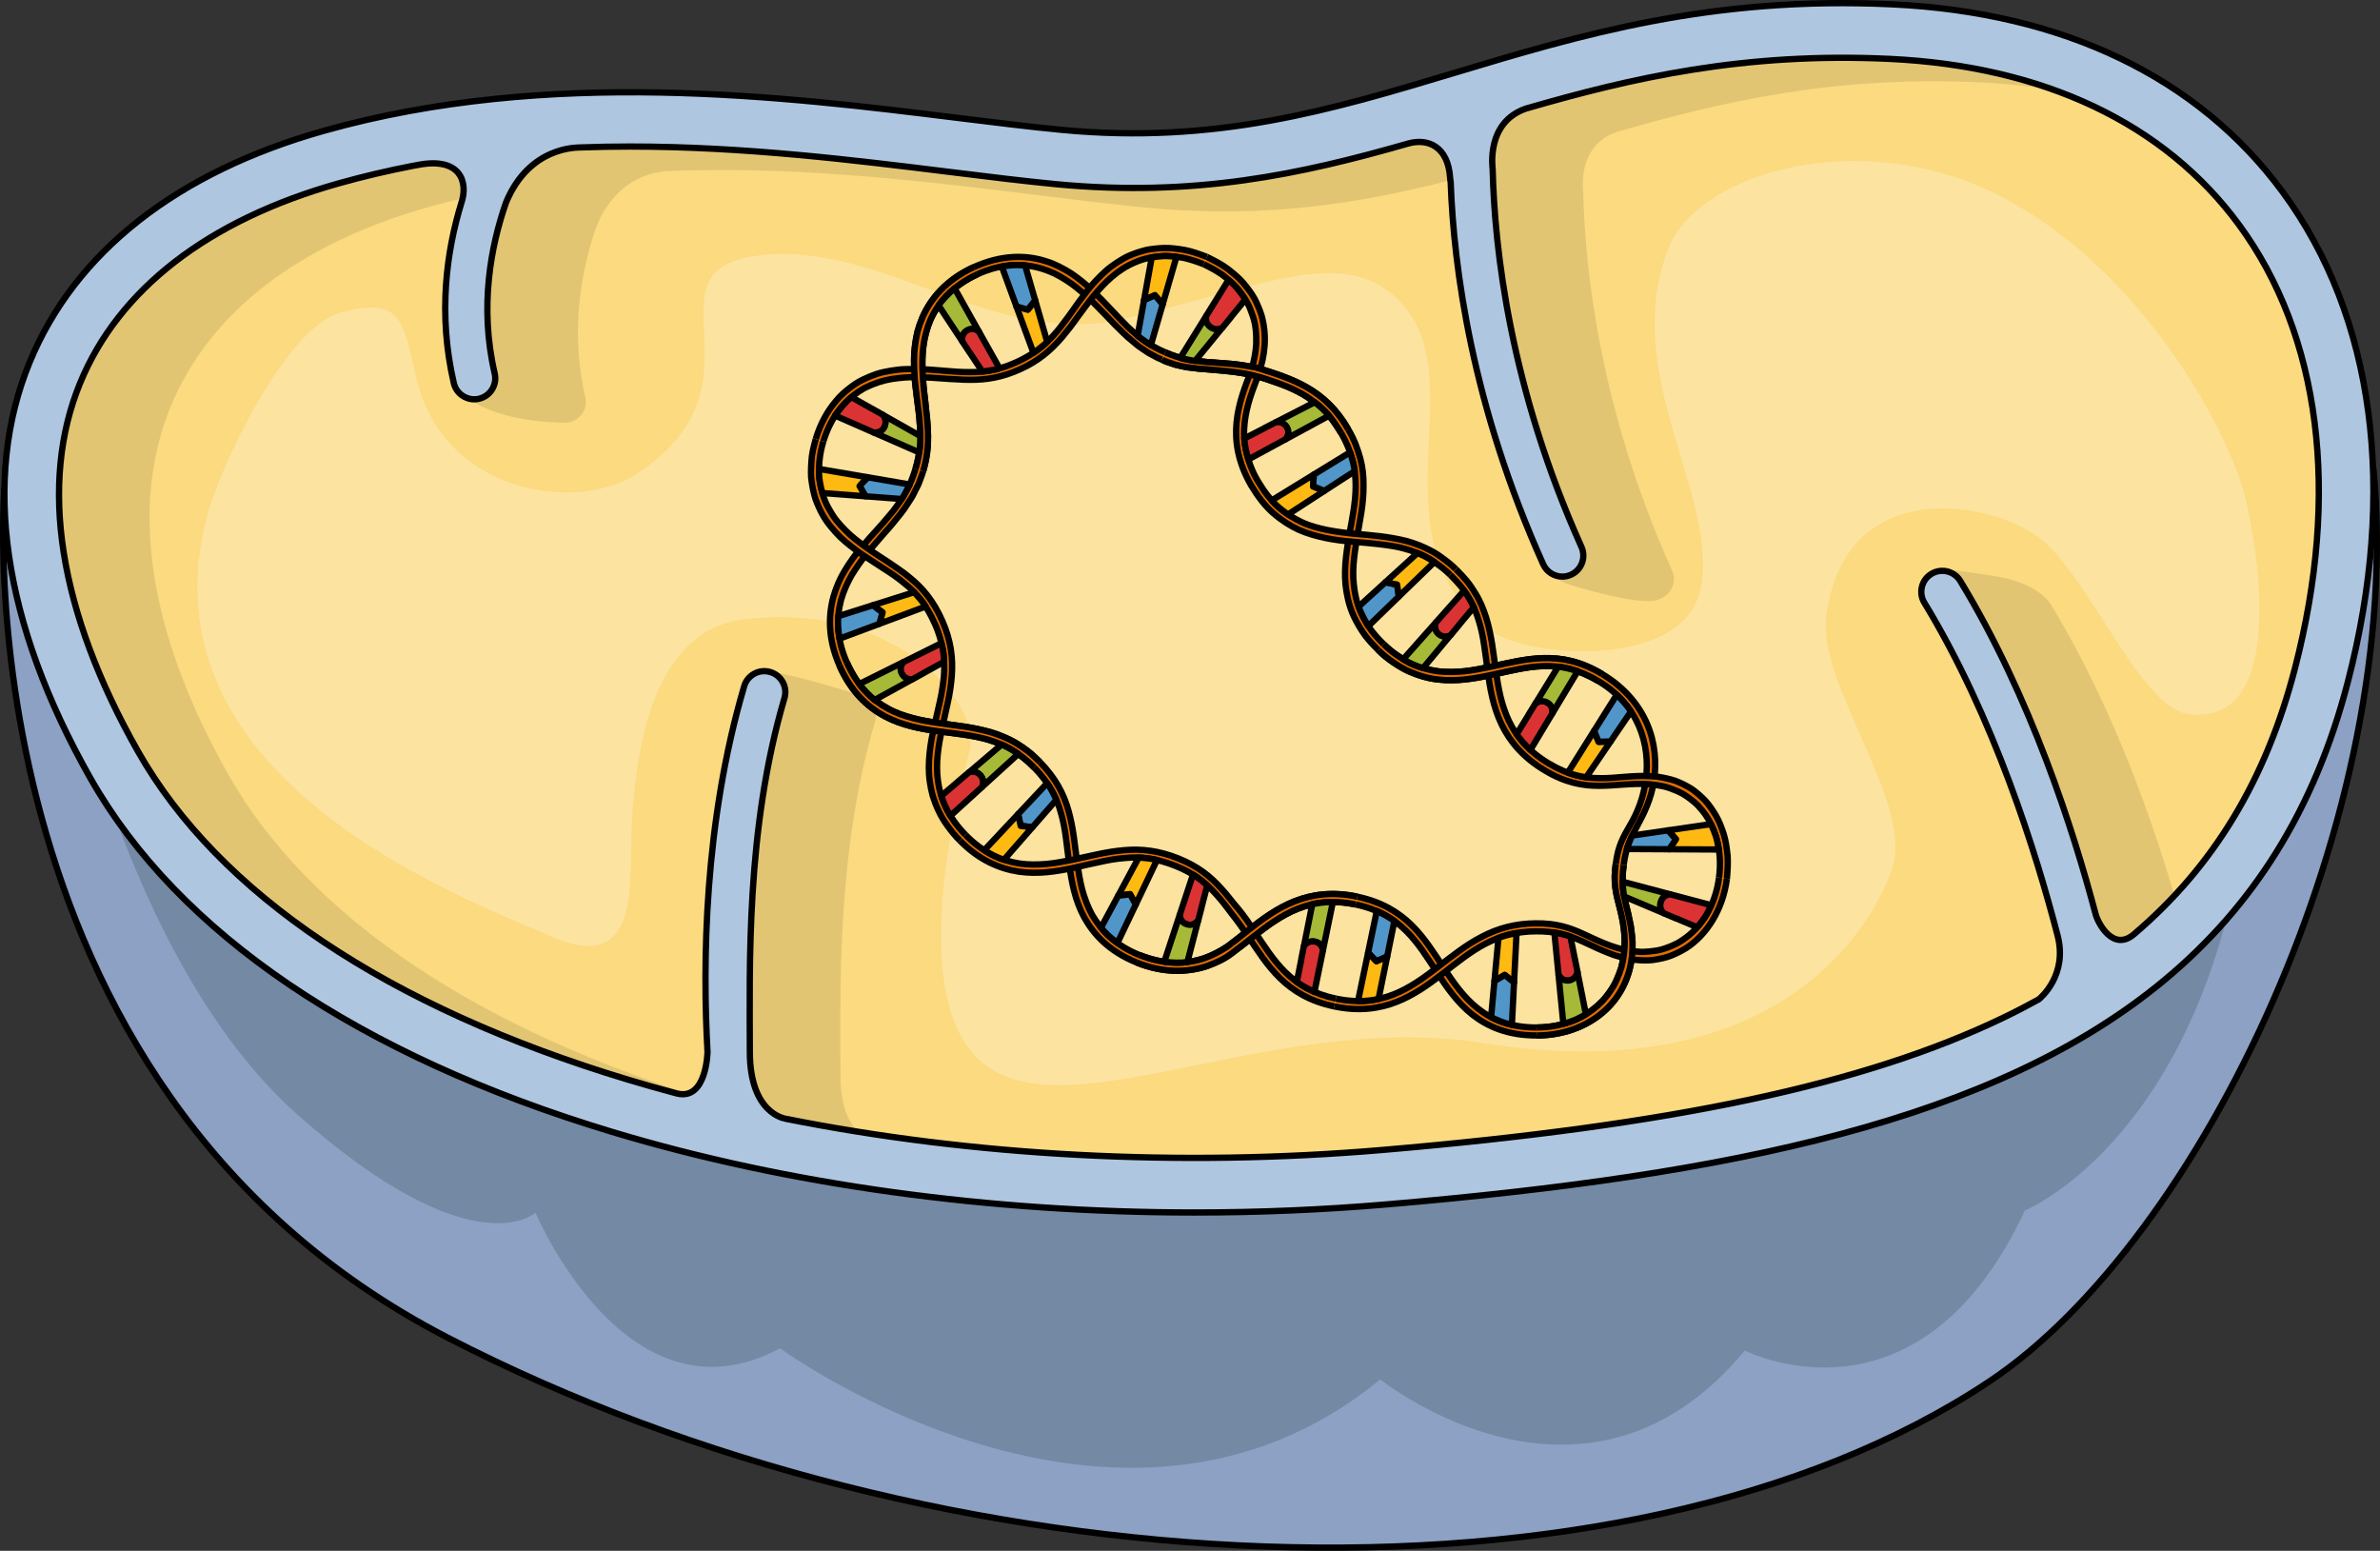 <?xml version="1.0" encoding="utf-8"?>
<!-- Generator: Adobe Illustrator 26.5.0, SVG Export Plug-In . SVG Version: 6.00 Build 0)  -->
<svg version="1.1" id="Camada_1" xmlns="http://www.w3.org/2000/svg" xmlns:xlink="http://www.w3.org/1999/xlink" x="0px" y="0px"
	 width="377.846px" height="246.172px" viewBox="0 0 377.846 246.172" enable-background="new 0 0 377.846 246.172"
	 xml:space="preserve">
<rect x="0" y="0" width="377.846" height="246.172" fill="#333333" stroke="none"/>
<g>
	<path fill="#8CA1C3" stroke="#000000" stroke-linecap="round" stroke-linejoin="round" stroke-miterlimit="10" d="M0.712,77.413
		c0,0-7.742,94.602,70.358,134.921s186.521,45.792,244.798,6.925c33.549-22.375,66.112-90.35,60.932-144.82L0.712,77.413z"/>
	<path fill="#7389A4" d="M9.855,100.034c0,0,9.528,52.23,37.408,76.933s37.761,15.528,37.761,15.528s14.469,34.584,38.819,21.527
		c0,0,53.641,39.172,95.284,4.941c0,0,32.467,26.115,57.876-4.588c0,0,27.526,14.116,44.466-22.233c0,0,26.115-10.587,34.232-56.464
		L9.855,100.034z"/>
	<g>
		<path fill="#FBDA80" d="M189.65,187.804c-22.705,0.001-44.831-2.119-65.762-6.299l-1.085-0.217l-0.146-0.132
			c-3.034-1.097-5.997-3.994-7.131-9.287c-1.121,3.303-3.446,5.831-7.132,5.832c-0.001,0-0.001,0-0.001,0
			c-0.646,0-1.311-0.088-1.979-0.26c-2.77-0.74-5.418-1.49-7.899-2.238c-39.078-11.783-66.778-30.452-80.109-53.989
			C5.189,97.879,1.945,76.461,9.022,59.275c6.624-16.084,21.733-27.851,43.693-34.027c3.841-1.08,7.835-2.026,11.873-2.809
			l1.006-0.186c1.104-0.214,2.173-0.324,3.159-0.324c4.318,0,6.475,2.11,7.377,3.368c0.729,1.017,1.192,2.194,1.384,3.459
			c2.981-5.628,8.1-9.063,14.04-9.33l0.018-0.003l0.277-0.01c2.707-0.1,5.456-0.151,8.169-0.151c18.407,0,35.911,2.165,51.353,4.075
			l0.089,0.011c5.93,0.733,11.53,1.425,16.609,1.911c4.034,0.385,8.07,0.58,11.996,0.58c16.112,0,29.862-3.308,42.321-6.882
			c0.973-0.282,1.96-0.426,2.923-0.426c2.81,0,6.049,1.335,7.751,4.805c0.585-4.039,2.85-8.168,7.932-9.893l0.189-0.059
			c14.722-4.265,31.135-8.212,51.384-8.212c2.5,0,5.055,0.061,7.593,0.18c25.707,1.209,45.934,10.862,58.493,27.917
			c13.703,18.605,17.094,44.839,9.551,73.869c-4.802,18.48-13.574,32.939-26.815,44.202c-1.792,1.541-3.552,1.867-4.71,1.867
			c-2.407,0-4.327-1.314-5.686-2.951c0.398,5.605-2.658,9.767-4.816,11.501l-0.27,0.217l-0.303,0.167
			c-1.943,1.073-3.907,2.087-5.835,3.015c-22.469,10.811-53.289,17.402-99.93,21.371C209.88,187.374,199.723,187.804,189.65,187.804
			z"/>
		<g opacity="0.1">
			<path d="M113.847,175.037c-37.967-11.482-64.793-29.484-77.584-52.069c-12.588-22.226-15.757-42.435-9.165-58.444
				c6.139-14.907,20.343-25.869,41.078-31.7c3.065-0.862,6.136-1.606,9.209-2.254l-5.339,30.238c0,0,2.592,5.96,17.621,6.305
				c0.249,0,0.504-0.028,0.758-0.087c1.793-0.417,2.908-2.209,2.492-4.002c-2.466-10.605-0.609-20.242,1.788-27.127
				c3.719-9.035,11.398-8.712,11.67-8.761c2.687-0.1,5.363-0.148,8.021-0.148c18.164,0,35.542,2.15,50.87,4.046
				c5.988,0.74,11.644,1.44,16.8,1.933c20.023,1.912,35.956-1.009,51.426-5.219l-0.24,0.86l4.093,30.86l7.649,30.093
				c1.31,2.205,2.748,2.868,5.513,3.643c2.765,0.774,11.055,3.183,13.27,1.757c1.679-0.755,2.429-2.727,1.674-4.407
				c-11.345-25.248-13.803-47.35-14.102-59.997c0.002-0.124-1.111-7.423,5.306-9.601c0.006-0.002,0.011-0.004,0.017-0.005
				c16.641-4.821,34.489-8.967,57.677-7.879c11.592,0.545,21.996,2.877,30.994,6.885C333.467,11.188,318.16,6.197,300.16,5.35
				c-2.539-0.119-5.094-0.18-7.593-0.18c-1.155,0-2.294,0.016-3.425,0.042c-16.458,1.843-30.285,5.997-43.798,10.063
				c-3.546,1.067-7.056,2.122-10.573,3.122c-0.919,1.54-1.464,3.247-1.709,4.939c-0.807-1.645-1.961-2.805-3.249-3.575
				c-10.875,2.883-22.015,5.029-34.675,5.121c-4.798,0.6-9.807,0.958-15.072,0.958c-3.926,0-7.962-0.195-11.996-0.58
				c-5.079-0.486-10.679-1.178-16.609-1.911l-0.089-0.011c-15.443-1.91-32.946-4.075-51.353-4.075c-2.127,0-4.271,0.04-6.403,0.102
				c-1.9,0.188-3.804,0.408-5.71,0.658c-4.361,1.234-8.042,4.3-10.391,8.735c-0.191-1.265-0.655-2.442-1.384-3.459
				c-0.554-0.773-1.585-1.866-3.298-2.595c-2.34,0.535-4.676,1.124-7.004,1.779c-17.628,4.958-35.897,10.005-46.909,19.662
				c-3.676,3.86-6.643,8.146-8.865,12.82c-6.748,18.432-2.923,43.682,10.601,67.562c0.799,1.411,1.682,2.812,2.627,4.205
				c14.637,20.005,40.413,35.974,75.231,46.473c2.481,0.748,5.129,1.498,7.899,2.238c0.667,0.172,1.333,0.26,1.979,0.26
				c0,0,0.001,0,0.001,0C110.759,177.7,112.561,176.656,113.847,175.037z"/>
			<path d="M346.474,146.624c-3.635-13.254-10.245-33.11-20.73-50.411c-0.056-0.099-0.111-0.193-0.165-0.275
				c-1.47-2.243-4.835-3.951-9.702-4.614c-4.867-0.664-6.968-1.327-9.256-0.224l4.278,8.409l8.738,17.255l10.991,37.741
				c0.319-1.297,0.475-2.717,0.366-4.25c1.359,1.637,3.278,2.951,5.685,2.951c0.181,0,0.38-0.012,0.588-0.031l3.428-2.236
				c0.07,0.265,0.137,0.523,0.205,0.781c0.162-0.121,0.325-0.241,0.489-0.382C343.167,149.827,344.857,148.253,346.474,146.624z"/>
			<path d="M136.658,110.403c-2.243-0.72-11.141-3.483-14.376-3.726l-5.834,31.213l-1.634,35.651
				c0.276-0.527,0.514-1.087,0.713-1.673c1.134,5.293,4.097,8.19,7.131,9.287l0.146,0.132l1.085,0.217
				c20.932,4.18,43.057,6.3,65.762,6.299c4.624,0,9.266-0.095,13.898-0.275c-22.173-0.03-44.068-2.141-64.5-6.222
				c-0.035-0.032-5.622-0.765-5.629-10.598c-0.01-13.443-0.636-35.36,5.496-56.166C139.434,112.777,138.424,110.923,136.658,110.403
				z"/>
		</g>
		<path opacity="0.25" fill="#FFFFFF" d="M32.868,81.94c2.038-7.731,12.438-30.153,21.484-32.414
			c9.046-2.261,9.604,0.863,11.684,10.177c4.213,18.864,25.568,21.637,34.889,15.62c22.258-14.368,0.163-32.544,19.762-34.805
			c19.599-2.261,37.19,15.059,58.107,10.029c23.302-5.604,35.721-12.029,44.27-1.755c10.298,12.374-4.772,36.077,12.657,50.719
			c6.239,5.241,31.561,6.784,34.215-5.899c3.129-14.951-12.978-34.215-5.014-54.273c4.859-12.238,31.445-19.73,53.683-7.669
			c22.238,12.061,35.724,37.613,38.05,48.078c2.36,10.619,5.604,35.395-9.144,33.625c-7.894-0.947-16.078-22.649-24.187-28.316
			c-8.347-5.834-30.381-9.144-33.359,12.544c-1.552,11.301,14.134,29.964,10.365,40.518c-3.769,10.554-19.393,34.669-64.905,27.462
			c-31.677-5.016-62.875,12.716-77.574,4.424c-14.7-8.292-6.273-42.079-3.951-50.732c2.073-7.727-11.903-23.939-35.869-20.943
			c-14.158,1.77-16.944,19.795-17.698,31.856c-0.582,9.306,1.885,24.876-12.815,18.469C72.821,142.246,21.938,123.4,32.868,81.94z"
			/>
		<path fill="#AFC6E0" stroke="#000000" stroke-linecap="round" stroke-linejoin="round" stroke-miterlimit="10" d="M362.412,30.499
			C348.99,12.274,327.54,1.965,300.38,0.687c-28.81-1.352-49.45,4.855-69.413,10.861c-19.502,5.867-37.922,11.406-62.454,9.063
			c-5.037-0.481-10.635-1.174-16.562-1.907c-27.322-3.379-64.74-8.007-100.5,2.05C28.061,27.333,11.897,40.039,4.707,57.498
			c-7.643,18.56-4.311,41.388,9.637,66.016c13.934,24.603,42.574,44.022,82.823,56.157c27.933,8.422,59.951,12.799,92.502,12.799
			c10.172,0,20.4-0.428,30.566-1.293c54.429-4.632,96.576-13.289,123.437-35.644l0.011-0.005c0,0-0.001-0.004-0.001-0.004
			c13.935-11.6,23.757-26.886,29.039-47.215C380.625,77.893,376.964,50.259,362.412,30.499z M364.333,106.13
			c-4.574,17.601-12.86,31.38-25.535,42.161c-3.324,2.859-5.736-1.775-6.101-3.171c0,0,0,0,0,0
			c-3.503-13.246-10.308-34.55-21.494-52.908c-0.958-1.572-3.009-2.07-4.581-1.112c-1.572,0.958-2.071,3.009-1.112,4.581
			c11.088,18.197,17.817,39.971,21.113,52.685c1.749,6.391-2.708,10.077-2.95,10.272c-1.82,1.005-3.694,1.979-5.637,2.913
			c-22.009,10.59-52.398,17.064-98.535,20.99c-32.275,2.746-65.1,0.978-94.829-4.96c-0.035-0.032-5.622-0.765-5.629-10.598
			c-0.01-13.443-0.636-35.36,5.496-56.166c0.521-1.766-0.489-3.62-2.255-4.14c-1.766-0.523-3.619,0.489-4.14,2.255
			c-6.406,21.736-6.602,44.129-5.82,58.05l0,0c0,0-0.121,7.821-4.907,6.585c-2.614-0.698-5.199-1.427-7.746-2.195
			c-38.072-11.48-64.969-29.506-77.783-52.13C9.298,97.016,6.129,76.807,12.721,60.798c6.139-14.907,20.343-25.869,41.078-31.7
			c3.844-1.081,7.698-1.984,11.552-2.733c0.065-0.011,0.143-0.028,0.213-0.041c0.257-0.049,0.513-0.093,0.77-0.141
			c6.844-1.321,8.011,2.781,6.916,6.01l0,0c-2.323,7.57-3.776,17.559-1.205,28.615c0.358,1.539,1.729,2.579,3.244,2.579
			c0.249,0,0.504-0.028,0.758-0.087c1.793-0.417,2.908-2.209,2.492-4.002c-2.466-10.605-0.609-20.242,1.788-27.127
			c3.719-9.035,11.398-8.712,11.67-8.761c2.688-0.099,5.363-0.148,8.021-0.148c18.164,0,35.542,2.15,50.87,4.046
			c5.988,0.74,11.644,1.44,16.8,1.933c21.914,2.092,38.93-1.598,55.801-6.438c3.202-0.929,6.421,0.435,6.734,5.474
			c0.014,0.226,0.044,0.421,0.082,0.602c0.482,13.5,3.348,35.448,14.687,60.683c0.555,1.236,1.77,1.968,3.043,1.968
			c0.456,0,0.921-0.094,1.365-0.294c1.679-0.755,2.429-2.727,1.674-4.407c-11.345-25.248-13.803-47.35-14.102-59.997
			c0.002-0.124-1.111-7.423,5.306-9.601c0.006-0.002,0.011-0.004,0.017-0.005c16.641-4.821,34.489-8.967,57.676-7.879
			c24.462,1.15,43.64,10.243,55.46,26.293C368.407,53.255,371.567,78.289,364.333,106.13z"/>
	</g>
	<g>
		<g>
			<g>
				<path fill="#E26D00" d="M257.775,137.306c-0.393,2.809-0.055,4.622,0.47,6.776c0.064,0.267,0.154,0.564,0.212,0.832
					c0.057,0.271,0.116,0.547,0.175,0.827c0.114,0.563,0.284,1.211,0.34,1.801c0.079,0.611,0.151,1.264,0.2,1.957
					c0.013,0.656-0.009,1.338-0.063,2.062c-0.249,2.834-1.414,6.031-3.986,8.535c-2.532,2.487-6.403,4.247-11.099,4.272
					c-4.703,0.024-7.876-1.44-10.291-3.319c-2.397-1.926-4.053-4.325-5.607-6.71c-3.103-4.741-5.703-9.248-12.92-10.764l0.259-1.24
					c7.786,1.635,10.629,6.589,13.766,11.339c1.552,2.347,3.129,4.634,5.367,6.4c2.23,1.765,5.152,3.045,9.41,3.028
					c4.26-0.038,7.674-1.564,9.968-3.792c0.573-0.521,1.083-1.149,1.525-1.776c0.442-0.628,0.827-1.236,1.134-1.941
					c0.311-0.684,0.567-1.356,0.772-2.029c0.183-0.716,0.318-1.417,0.414-2.096c0.35-2.821-0.162-5.387-0.712-7.503
					c-0.578-2.188-1.011-3.958-0.591-6.827"/>
			</g>
			<g>
				<path fill="none" stroke="#000000" stroke-miterlimit="10" d="M257.775,137.306c-0.393,2.809-0.055,4.622,0.47,6.776
					c0.064,0.267,0.154,0.564,0.212,0.832c0.057,0.271,0.116,0.547,0.175,0.827c0.114,0.563,0.284,1.211,0.34,1.801
					c0.079,0.611,0.151,1.264,0.2,1.957c0.013,0.656-0.009,1.338-0.063,2.062c-0.249,2.834-1.414,6.031-3.986,8.535
					c-2.532,2.487-6.403,4.247-11.099,4.272c-4.703,0.024-7.876-1.44-10.291-3.319c-2.397-1.926-4.053-4.325-5.607-6.71
					c-3.103-4.741-5.703-9.248-12.92-10.764"/>
				<path fill="none" stroke="#000000" stroke-miterlimit="10" d="M215.466,142.335c7.786,1.635,10.629,6.589,13.766,11.339
					c1.552,2.347,3.129,4.634,5.367,6.4c2.23,1.765,5.152,3.045,9.41,3.028c4.26-0.038,7.674-1.564,9.968-3.792
					c0.573-0.521,1.083-1.149,1.525-1.776c0.442-0.628,0.827-1.236,1.134-1.941c0.311-0.684,0.567-1.356,0.772-2.029
					c0.183-0.716,0.318-1.417,0.414-2.096c0.35-2.821-0.162-5.387-0.712-7.503c-0.578-2.188-1.011-3.958-0.591-6.827"/>
			</g>
			<g>
				<path fill="#E26D00" d="M272.905,139.325c-0.583,4.503-2.879,7.95-5.663,9.804c-0.347,0.234-0.666,0.457-1.035,0.643
					c-0.372,0.185-0.743,0.35-1.11,0.496c-0.745,0.285-1.425,0.533-2.203,0.638c-0.752,0.122-1.482,0.183-2.181,0.199
					c-0.735-0.021-1.453-0.101-2.13-0.205c-2.8-0.485-5.095-1.686-7.242-2.663c-2.19-1.006-4.272-1.697-7.536-1.666
					c-3.257,0.021-6.04,0.803-8.542,2.125c-2.514,1.281-4.742,3.088-6.995,4.81c-4.464,3.433-8.98,6.524-16.184,5.01l-0.259,1.24
					c7.784,1.637,12.782-1.771,17.267-5.25c2.239-1.738,4.351-3.447,6.699-4.681c2.351-1.227,4.918-1.975,8.03-1.988
					c3.109-0.039,5.179,0.605,7.315,1.554c0.521,0.239,1.06,0.487,1.618,0.743c0.548,0.253,1.138,0.551,1.704,0.772
					c0.579,0.239,1.198,0.491,1.848,0.723c0.624,0.192,1.29,0.375,1.999,0.532c0.729,0.18,1.425,0.228,2.193,0.271
					c0.764,0.036,1.574,0.033,2.349-0.112c0.779-0.135,1.65-0.302,2.443-0.618c0.79-0.317,1.609-0.718,2.427-1.222
					c3.149-2.039,5.786-5.967,6.445-10.989L272.905,139.325z"/>
			</g>
			<g>
				<path fill="none" stroke="#000000" stroke-miterlimit="10" d="M211.826,159.758c7.784,1.637,12.782-1.771,17.267-5.25
					c2.239-1.738,4.351-3.447,6.699-4.681c2.351-1.227,4.918-1.975,8.03-1.988c3.109-0.039,5.179,0.605,7.315,1.554
					c0.521,0.239,1.06,0.487,1.618,0.743c0.548,0.253,1.138,0.551,1.704,0.772c0.579,0.239,1.198,0.491,1.848,0.723
					c0.624,0.192,1.29,0.375,1.999,0.532c0.729,0.18,1.425,0.228,2.193,0.271c0.764,0.036,1.574,0.033,2.349-0.112
					c0.779-0.135,1.65-0.302,2.443-0.618c0.79-0.317,1.609-0.718,2.427-1.222c3.149-2.039,5.786-5.967,6.445-10.989"/>
				<path fill="none" stroke="#000000" stroke-miterlimit="10" d="M272.905,139.325c-0.583,4.503-2.879,7.95-5.663,9.804
					c-0.347,0.234-0.666,0.457-1.035,0.643c-0.372,0.185-0.743,0.35-1.11,0.496c-0.745,0.285-1.425,0.533-2.203,0.638
					c-0.752,0.122-1.482,0.183-2.181,0.199c-0.735-0.021-1.453-0.101-2.13-0.205c-2.8-0.485-5.095-1.686-7.242-2.663
					c-2.19-1.006-4.272-1.697-7.536-1.666c-3.257,0.021-6.04,0.803-8.542,2.125c-2.514,1.281-4.742,3.088-6.995,4.81
					c-4.464,3.433-8.98,6.524-16.184,5.01"/>
			</g>
			<path fill="#E26D00" d="M256.519,137.139c-0.42,2.869,0.013,4.639,0.591,6.827c0.55,2.116,1.061,4.682,0.712,7.503
				c-0.097,0.679-0.231,1.38-0.414,2.096c-0.205,0.673-0.461,1.345-0.772,2.029c-0.307,0.705-0.693,1.313-1.134,1.941
				c-0.442,0.627-0.952,1.255-1.525,1.776c-2.294,2.228-5.708,3.754-9.968,3.792l0.015,1.267c4.695-0.025,8.567-1.785,11.099-4.272
				c2.572-2.504,3.737-5.701,3.986-8.535c0.055-0.725,0.077-1.406,0.063-2.062c-0.048-0.693-0.121-1.346-0.2-1.957
				c-0.057-0.589-0.227-1.237-0.34-1.801c-0.059-0.28-0.118-0.556-0.175-0.827c-0.057-0.269-0.148-0.565-0.212-0.832
				c-0.525-2.154-0.862-3.967-0.47-6.776L256.519,137.139z"/>
			<path fill="none" stroke="#000000" stroke-miterlimit="10" d="M244.024,164.369c4.695-0.025,8.567-1.785,11.099-4.272
				c2.572-2.504,3.737-5.701,3.986-8.535c0.055-0.725,0.077-1.406,0.063-2.062c-0.048-0.693-0.121-1.346-0.2-1.957
				c-0.057-0.589-0.227-1.237-0.34-1.801c-0.059-0.28-0.118-0.556-0.175-0.827c-0.057-0.269-0.148-0.565-0.212-0.832
				c-0.525-2.154-0.862-3.967-0.47-6.776"/>
			<path fill="none" stroke="#000000" stroke-miterlimit="10" d="M256.519,137.139c-0.42,2.869,0.013,4.639,0.591,6.827
				c0.55,2.116,1.061,4.682,0.712,7.503c-0.097,0.679-0.231,1.38-0.414,2.096c-0.205,0.673-0.461,1.345-0.772,2.029
				c-0.307,0.705-0.693,1.313-1.134,1.941c-0.442,0.627-0.952,1.255-1.525,1.776c-2.294,2.228-5.708,3.754-9.968,3.792"/>
			<g>
				<path fill="#DB3333" stroke="#000000" stroke-linecap="round" stroke-linejoin="round" stroke-miterlimit="10" d="
					M247.43,154.731c-0.588-5.986-0.149-1.513-0.658-6.696c0.452,0.062,0.891,0.157,1.325,0.279
					c0.409,0.091,0.811,0.209,1.215,0.354c0.591,2.966,0.217,1.09,0.709,3.559l0.012-0.002l0.416,2.083c0,0-0.001,0.009-0.004,0.027
					c-0.024,0.169-0.242,1.138-1.354,1.328c-0.781,0.088-1.241-0.311-1.462-0.609c-0.019-0.019-0.039-0.042-0.051-0.066
					c-0.025-0.032-0.041-0.068-0.062-0.095c-0.048-0.088-0.071-0.145-0.071-0.145l-0.002-0.017L247.43,154.731z"/>
				<path fill="#A6BA38" stroke="#000000" stroke-linecap="round" stroke-linejoin="round" stroke-miterlimit="10" d="
					M248.196,162.529c-0.519-5.276-0.177-1.799-0.766-7.798c0,0,0.028,0.065,0.085,0.16c0.006,0.016,0.016,0.032,0.031,0.048
					c0.005,0.012,0.016,0.028,0.031,0.048c0,0,0.001,0.008,0.006,0.012c0.013,0.016,0.029,0.035,0.045,0.054
					c0.067,0.095,0.161,0.194,0.276,0.284c0.035,0.026,0.075,0.055,0.111,0.081c0.253,0.163,0.604,0.277,1.059,0.225
					c1.224-0.209,1.362-1.351,1.362-1.351l0.008,0.042c1.082,5.426,0.577,2.895,1.329,6.669c-0.525,0.315-1.091,0.613-1.695,0.887
					C249.49,162.127,248.862,162.341,248.196,162.529z"/>
			</g>
			<g>
				<g>
					<path fill="#FEB913" d="M237.258,155.732c0.521-5.594,0.275-2.952,0.638-6.843c0.898-0.365,1.869-0.587,2.868-0.779
						c-0.268,5.307-0.092,1.827-0.395,7.842c-0.503-0.374-0.995-0.77-1.481-1.172l-0.02-0.019L237.258,155.732z"/>
					<path fill="none" stroke="#000000" stroke-linecap="round" stroke-linejoin="round" stroke-miterlimit="10" d="
						M237.258,155.732c0.521-5.594,0.275-2.952,0.638-6.843c0.898-0.365,1.869-0.587,2.868-0.779
						c-0.268,5.307-0.092,1.827-0.395,7.842c-0.503-0.374-0.995-0.77-1.481-1.172l-0.02-0.019L237.258,155.732z"/>
				</g>
				<path fill="#5096C9" stroke="#000000" stroke-linecap="round" stroke-linejoin="round" stroke-miterlimit="10" d="
					M240.029,162.681c-1.25-0.269-2.317-0.725-3.306-1.217c0.339-3.638,0.016-0.168,0.534-5.732l1.63-0.952l0.027-0.015
					c0.476,0.407,0.959,0.807,1.453,1.187C240.065,161.977,240.293,157.45,240.029,162.681z"/>
			</g>
			<g>
				<path fill="#A6BA38" stroke="#000000" stroke-linecap="round" stroke-linejoin="round" stroke-miterlimit="10" d="
					M264.16,144.966l-0.051-0.021c-5.087-2.145-2.717-1.145-6.255-2.637c-0.08-0.389-0.137-0.765-0.163-1.133
					c-0.049-0.392-0.102-0.815-0.102-1.22c5.128,1.361,1.747,0.464,7.577,2.012c0,0-0.008-0.002-0.023,0.003
					c0,0-0.101,0.001-0.252,0.038c-0.033,0.01-0.067,0.02-0.105,0.032c-0.008-0.002-0.014,0.001-0.019,0.004
					c-0.029,0.011-0.062,0.02-0.092,0.034c-0.352,0.128-0.785,0.409-0.965,1.044C263.286,144.2,264.16,144.966,264.16,144.966z"/>
				<path fill="#DB3333" stroke="#000000" stroke-linecap="round" stroke-linejoin="round" stroke-miterlimit="10" d="
					M266.093,145.797l-1.957-0.827c0,0-0.01-0.01-0.026-0.026c-0.141-0.147-0.801-0.85-0.419-1.817
					c0.202-0.703,0.714-0.976,1.079-1.084c0.005-0.003,0.01-0.006,0.019-0.004c0.038-0.012,0.072-0.021,0.105-0.032
					c0.15-0.037,0.252-0.038,0.252-0.038l0.02,0.005l0.004-0.013c5.814,1.542,1.47,0.39,6.499,1.724
					c-0.309,0.676-0.615,1.3-0.984,1.884c-0.402,0.589-0.82,1.129-1.246,1.62c-2.779-1.172-1.02-0.43-3.339-1.408L266.093,145.797z"
					/>
			</g>
			<g>
				<path fill="#5096C9" stroke="#000000" stroke-linecap="round" stroke-linejoin="round" stroke-miterlimit="10" d="
					M217.199,151.222c1.228-5.906,0.305-1.468,1.372-6.6c1.053,0.45,1.969,0.974,2.804,1.578c-0.729,3.585-0.035,0.17-1.148,5.646
					l-1.729,0.741l-0.025,0.012L217.199,151.222z"/>
				<g>
					<path fill="#FEB913" d="M215.601,158.906c1.081-5.198,0.372-1.79,1.597-7.684l1.3,1.365l0.018,0.021l1.71-0.762
						c-1.118,5.501-0.591,2.906-1.368,6.73C217.842,158.798,216.75,158.919,215.601,158.906z"/>
					<path fill="none" stroke="#000000" stroke-linecap="round" stroke-linejoin="round" stroke-miterlimit="10" d="
						M215.601,158.906c1.081-5.198,0.372-1.79,1.597-7.684l1.3,1.365l0.018,0.021l1.71-0.762c-1.118,5.501-0.591,2.906-1.368,6.73
						C217.842,158.798,216.75,158.919,215.601,158.906z"/>
				</g>
			</g>
		</g>
		<g>
			<g>
				<path fill="#E26D00" d="M215.206,143.576c-7.24-1.52-11.764,1.607-16.193,5.077c-1.118,0.865-2.228,1.767-3.37,2.604
					c-1.068,0.857-2.489,1.552-4.037,2.1c-3.066,1.005-6.904,1.154-11.19-0.584c-4.29-1.736-6.753-4.391-8.265-7.11
					c-1.501-2.755-2.034-5.674-2.407-8.493c-0.175-1.407-0.348-2.794-0.512-4.116c-0.173-1.357-0.414-2.646-0.77-3.912
					c-0.692-2.567-1.938-4.897-4.29-7.312l0.902-0.89c2.503,2.564,3.821,5.078,4.57,7.795c0.768,2.682,1.002,5.492,1.382,8.313
					c0.202,1.382,0.433,2.766,0.776,4.138c0.368,1.337,0.85,2.662,1.534,3.949c1.422,2.485,3.655,4.896,7.555,6.463
					c3.899,1.564,7.327,1.472,10.145,0.56c1.417-0.475,2.718-1.172,3.863-1.94c1.092-0.799,2.169-1.682,3.28-2.558
					c4.447-3.518,9.455-6.969,17.285-5.325"/>
			</g>
			<g>
				<path fill="none" stroke="#000000" stroke-miterlimit="10" d="M215.206,143.576c-7.24-1.52-11.764,1.607-16.193,5.077
					c-1.118,0.865-2.228,1.767-3.37,2.604c-1.068,0.857-2.489,1.552-4.037,2.1c-3.066,1.005-6.904,1.154-11.19-0.584
					c-4.29-1.736-6.753-4.391-8.265-7.11c-1.501-2.755-2.034-5.674-2.407-8.493c-0.175-1.407-0.348-2.794-0.512-4.116
					c-0.173-1.357-0.414-2.646-0.77-3.912c-0.692-2.567-1.938-4.897-4.29-7.312"/>
				<path fill="none" stroke="#000000" stroke-miterlimit="10" d="M165.074,120.94c2.503,2.564,3.821,5.078,4.57,7.795
					c0.768,2.682,1.002,5.492,1.382,8.313c0.202,1.382,0.433,2.766,0.776,4.138c0.368,1.337,0.85,2.662,1.534,3.949
					c1.422,2.485,3.655,4.896,7.555,6.463c3.899,1.564,7.327,1.472,10.145,0.56c1.417-0.475,2.718-1.172,3.863-1.94
					c1.092-0.799,2.169-1.682,3.28-2.558c4.447-3.518,9.455-6.969,17.285-5.325"/>
			</g>
			<g>
				<path fill="#E26D00" d="M212.085,158.517c-7.182-1.506-9.787-5.98-12.936-10.698c-0.787-1.192-1.604-2.372-2.525-3.503
					c-0.999-1.132-1.762-2.228-2.657-3.181c-1.775-2.008-3.766-3.606-6.861-4.856c-3.095-1.245-5.84-1.573-8.611-1.326
					c-2.754,0.22-5.484,0.944-8.261,1.529c-1.368,0.274-2.765,0.544-4.154,0.666c-1.379,0.111-2.796,0.13-4.216-0.076
					c-2.809-0.436-5.768-1.663-8.562-4.526l-0.902,0.89c3.06,3.129,6.321,4.472,9.364,4.934c3.077,0.44,6.007-0.038,8.78-0.628
					c1.393-0.313,2.735-0.644,4.045-0.907c1.331-0.3,2.629-0.535,3.919-0.626c2.623-0.275,5.174,0.069,8.122,1.245
					c2.946,1.175,4.847,2.698,6.532,4.61c0.844,0.932,1.61,1.93,2.427,3.035c0.877,1.088,1.676,2.229,2.462,3.398
					c3.184,4.725,6.034,9.639,13.776,11.262L212.085,158.517z"/>
			</g>
			<g>
				<path fill="none" stroke="#000000" stroke-miterlimit="10" d="M152.4,133.437c3.06,3.129,6.321,4.472,9.364,4.934
					c3.077,0.44,6.007-0.038,8.78-0.628c1.393-0.313,2.735-0.644,4.045-0.907c1.331-0.3,2.629-0.535,3.919-0.626
					c2.623-0.275,5.174,0.069,8.122,1.245c2.946,1.175,4.847,2.698,6.532,4.61c0.844,0.932,1.61,1.93,2.427,3.035
					c0.877,1.088,1.676,2.229,2.462,3.398c3.184,4.725,6.034,9.639,13.776,11.262"/>
				<path fill="none" stroke="#000000" stroke-miterlimit="10" d="M212.085,158.517c-7.182-1.506-9.787-5.98-12.936-10.698
					c-0.787-1.192-1.604-2.372-2.525-3.503c-0.999-1.132-1.762-2.228-2.657-3.181c-1.775-2.008-3.766-3.606-6.861-4.856
					c-3.095-1.245-5.84-1.573-8.611-1.326c-2.754,0.22-5.484,0.944-8.261,1.529c-1.368,0.274-2.765,0.544-4.154,0.666
					c-1.379,0.111-2.796,0.13-4.216-0.076c-2.809-0.436-5.768-1.663-8.562-4.526"/>
			</g>
			<path fill="#E26D00" d="M215.466,142.335c-7.83-1.644-12.837,1.807-17.285,5.325c-1.112,0.876-2.189,1.759-3.28,2.558
				c-1.145,0.767-2.446,1.465-3.863,1.94c-2.818,0.912-6.246,1.004-10.145-0.56l-0.476,1.174c4.287,1.738,8.124,1.589,11.19,0.584
				c1.548-0.547,2.969-1.243,4.037-2.1c1.142-0.837,2.253-1.739,3.37-2.604c4.429-3.47,8.953-6.597,16.193-5.077L215.466,142.335z"
				/>
			<path fill="none" stroke="#000000" stroke-miterlimit="10" d="M180.416,152.773c4.287,1.738,8.124,1.589,11.19,0.584
				c1.548-0.547,2.969-1.243,4.037-2.1c1.142-0.837,2.253-1.739,3.37-2.604c4.429-3.47,8.953-6.597,16.193-5.077"/>
			<path fill="none" stroke="#000000" stroke-miterlimit="10" d="M215.466,142.335c-7.83-1.644-12.837,1.807-17.285,5.325
				c-1.112,0.876-2.189,1.759-3.28,2.558c-1.145,0.767-2.446,1.465-3.863,1.94c-2.818,0.912-6.246,1.004-10.145-0.56"/>
			<g>
				<path fill="#DB3333" stroke="#000000" stroke-linecap="round" stroke-linejoin="round" stroke-miterlimit="10" d="
					M187.289,145.236c1.882-5.713,0.476-1.444,2.105-6.391c0.846,0.477,1.583,1.099,2.267,1.698
					c-0.76,2.928-0.279,1.076-0.911,3.512l0.012,0.003l-0.533,2.056c0,0-0.005,0.008-0.015,0.023
					c-0.098,0.148-0.719,0.941-1.785,0.605c-0.748-0.227-1.005-0.773-1.088-1.133c-0.01-0.025-0.019-0.054-0.02-0.081
					c-0.01-0.039-0.011-0.078-0.018-0.112c-0.009-0.1-0.007-0.161-0.007-0.161l0.005-0.016L187.289,145.236z"/>
				<path fill="#A6BA38" stroke="#000000" stroke-linecap="round" stroke-linejoin="round" stroke-miterlimit="10" d="
					M184.838,152.678c1.659-5.035,0.566-1.717,2.452-7.442c0,0-0.001,0.071,0.014,0.181c-0.001,0.017,0.002,0.036,0.009,0.056
					c0,0.013,0.003,0.032,0.009,0.056c0,0-0.003,0.008,0.001,0.013c0.006,0.02,0.012,0.043,0.019,0.067
					c0.023,0.113,0.068,0.242,0.138,0.369c0.022,0.037,0.046,0.079,0.069,0.118c0.165,0.249,0.438,0.491,0.874,0.623
					c1.172,0.37,1.802-0.622,1.802-0.622l-0.011,0.041c-1.389,5.356-0.741,2.858-1.708,6.582
					C187.35,152.88,186.151,152.828,184.838,152.678z"/>
			</g>
			<g>
				<g>
					<path fill="#FEB913" d="M177.522,142.187c2.661-4.948,1.405-2.611,3.255-6.053c0.944,0.062,1.922,0.136,2.908,0.378
						c-2.288,4.796-0.787,1.651-3.38,7.087l-0.916-1.648l-0.012-0.025C178.755,142.04,178.143,142.113,177.522,142.187z"/>
					<path fill="none" stroke="#000000" stroke-linecap="round" stroke-linejoin="round" stroke-miterlimit="10" d="
						M177.522,142.187c2.661-4.948,1.405-2.611,3.255-6.053c0.944,0.062,1.922,0.136,2.908,0.378
						c-2.288,4.796-0.787,1.651-3.38,7.087l-0.916-1.648l-0.012-0.025C178.755,142.04,178.143,142.113,177.522,142.187z"/>
				</g>
				<path fill="#5096C9" stroke="#000000" stroke-linecap="round" stroke-linejoin="round" stroke-miterlimit="10" d="
					M177.405,149.681c-1.029-0.759-1.916-1.537-2.61-2.424c1.731-3.218,0.08-0.149,2.727-5.07c0.625-0.065,1.241-0.131,1.867-0.235
					l0.031-0.004l0.885,1.652C177.709,149.044,179.66,144.953,177.405,149.681z"/>
			</g>
			<g>
				<path fill="#A6BA38" stroke="#000000" stroke-linecap="round" stroke-linejoin="round" stroke-miterlimit="10" d="M207,150.251
					l0.011-0.054c1.077-5.415,0.575-2.892,1.324-6.658c1.022-0.228,2.115-0.363,3.269-0.354c-1.068,5.197-0.364,1.771-1.578,7.679
					c0,0,0.002-0.008-0.004-0.022c0,0-0.006-0.101-0.052-0.248c-0.012-0.033-0.024-0.065-0.037-0.103
					c0.002-0.008-0.002-0.013-0.005-0.018c-0.012-0.028-0.023-0.061-0.04-0.09c-0.149-0.341-0.469-0.763-1.136-0.896
					C207.565,149.248,207,150.251,207,150.251z"/>
				<path fill="#DB3333" stroke="#000000" stroke-linecap="round" stroke-linejoin="round" stroke-miterlimit="10" d="
					M206.577,152.311l0.414-2.084c0,0,0.007-0.012,0.02-0.031c0.108-0.168,0.669-0.943,1.731-0.729
					c0.74,0.147,1.057,0.652,1.185,1.005c0.003,0.005,0.007,0.01,0.005,0.018c0.014,0.038,0.025,0.07,0.037,0.103
					c0.046,0.147,0.052,0.248,0.052,0.248l-0.004,0.021l0.013,0.003c-1.211,5.892-0.306,1.49-1.354,6.587
					c-1.048-0.452-1.961-0.979-2.793-1.583c0.588-2.958,0.216-1.085,0.707-3.554L206.577,152.311z"/>
			</g>
			<g>
				<path fill="#5096C9" stroke="#000000" stroke-linecap="round" stroke-linejoin="round" stroke-miterlimit="10" d="
					M161.633,129.237c4.127-4.399,1.026-1.094,4.612-4.917c0.61,0.858,1.059,1.77,1.458,2.645c-2.408,2.754-0.114,0.131-3.792,4.338
					c-0.627-0.061-1.252-0.132-1.868-0.224l-0.028-0.003L161.633,129.237z"/>
				<g>
					<path fill="#FEB913" d="M156.263,134.961c3.632-3.872,1.251-1.334,5.369-5.724l0.41,1.841l0.005,0.028
						c0.614,0.083,1.238,0.145,1.863,0.197c-3.695,4.226-1.952,2.233-4.52,5.171C158.33,136.143,157.315,135.619,156.263,134.961z"
						/>
					<path fill="none" stroke="#000000" stroke-linecap="round" stroke-linejoin="round" stroke-miterlimit="10" d="
						M156.263,134.961c3.632-3.872,1.251-1.334,5.369-5.724l0.41,1.841l0.005,0.028c0.614,0.083,1.238,0.145,1.863,0.197
						c-3.695,4.226-1.952,2.233-4.52,5.171C158.33,136.143,157.315,135.619,156.263,134.961z"/>
				</g>
			</g>
		</g>
		<g>
			<g>
				<path fill="#E26D00" d="M164.172,121.83c-2.351-2.41-4.731-3.647-7.257-4.404c-2.542-0.738-5.217-0.982-8.03-1.36
					c-2.82-0.388-5.725-0.93-8.473-2.398c-2.722-1.474-5.317-3.898-7.138-8.018c-1.819-4.122-1.794-7.834-0.973-10.883
					c0.453-1.549,1.033-2.923,1.832-4.219c0.773-1.286,1.606-2.447,2.549-3.553c0.915-1.093,1.796-2.108,2.723-3.099
					c0.449-0.495,0.881-0.983,1.285-1.471c0.407-0.489,0.849-0.971,1.224-1.464c0.728-0.993,1.469-1.983,2-3.079
					c0.607-1.051,1.012-2.141,1.426-3.441l1.214,0.364c-0.177,0.665-0.46,1.258-0.654,1.845c-0.216,0.589-0.561,1.089-0.817,1.686
					c-0.281,0.572-0.635,1.111-0.998,1.646c-0.331,0.542-0.707,1.067-1.118,1.585c-0.834,1.035-1.641,2.062-2.602,3.094
					c-0.891,1.036-1.81,2.083-2.731,3.189c-0.86,1.091-1.686,2.226-2.426,3.454c-0.69,1.213-1.28,2.513-1.687,3.937
					c-0.729,2.8-0.739,6.144,0.914,9.902c0.844,1.861,1.807,3.385,2.937,4.562c0.558,0.594,1.122,1.126,1.721,1.584
					c0.609,0.451,1.23,0.844,1.86,1.187c1.246,0.697,2.592,1.154,3.94,1.512c1.338,0.364,2.728,0.593,4.129,0.79
					c1.409,0.196,2.828,0.394,4.201,0.584c1.394,0.214,2.747,0.495,4.108,0.884c0.674,0.199,1.334,0.436,1.982,0.722
					c0.667,0.27,1.32,0.589,1.959,0.969c0.631,0.387,1.272,0.814,1.912,1.304c0.64,0.489,1.241,1.079,1.888,1.7"/>
			</g>
			<g>
				<path fill="none" stroke="#000000" stroke-miterlimit="10" d="M164.172,121.83c-2.351-2.41-4.731-3.647-7.257-4.404
					c-2.542-0.738-5.217-0.982-8.03-1.36c-2.82-0.388-5.725-0.93-8.473-2.398c-2.722-1.474-5.317-3.898-7.138-8.018
					c-1.819-4.122-1.794-7.834-0.973-10.883c0.453-1.549,1.033-2.923,1.832-4.219c0.773-1.286,1.606-2.447,2.549-3.553
					c0.915-1.093,1.796-2.108,2.723-3.099c0.449-0.495,0.881-0.983,1.285-1.471c0.407-0.489,0.849-0.971,1.224-1.464
					c0.728-0.993,1.469-1.983,2-3.079c0.607-1.051,1.012-2.141,1.426-3.441"/>
				<path fill="none" stroke="#000000" stroke-miterlimit="10" d="M146.554,74.807c-0.177,0.665-0.46,1.258-0.654,1.845
					c-0.216,0.589-0.561,1.089-0.817,1.686c-0.281,0.572-0.635,1.111-0.998,1.646c-0.331,0.542-0.707,1.067-1.118,1.585
					c-0.834,1.035-1.641,2.062-2.602,3.094c-0.891,1.036-1.81,2.083-2.731,3.189c-0.86,1.091-1.686,2.226-2.426,3.454
					c-0.69,1.213-1.28,2.513-1.687,3.937c-0.729,2.8-0.739,6.144,0.914,9.902c0.844,1.861,1.807,3.385,2.937,4.562
					c0.558,0.594,1.122,1.126,1.721,1.584c0.609,0.451,1.23,0.844,1.86,1.187c1.246,0.697,2.592,1.154,3.94,1.512
					c1.338,0.364,2.728,0.593,4.129,0.79c1.409,0.196,2.828,0.394,4.201,0.584c1.394,0.214,2.747,0.495,4.108,0.884
					c0.674,0.199,1.334,0.436,1.982,0.722c0.667,0.27,1.32,0.589,1.959,0.969c0.631,0.387,1.272,0.814,1.912,1.304
					c0.64,0.489,1.241,1.079,1.888,1.7"/>
			</g>
			<g>
				<path fill="#E26D00" d="M153.302,132.547c-2.795-2.861-4.031-5.776-4.395-8.616c-0.386-2.83,0.083-5.603,0.668-8.35
					c0.306-1.388,0.614-2.787,0.912-4.139c0.304-1.39,0.507-2.751,0.618-4.146c0.212-2.792-0.114-5.596-1.513-8.754
					c-1.398-3.163-3.11-5.21-5.249-6.927c-1.019-0.861-2.21-1.626-3.327-2.393c-1.143-0.765-2.375-1.513-3.496-2.333
					c-1.137-0.813-2.296-1.675-3.273-2.676c-0.502-0.499-0.987-1.029-1.447-1.598c-0.458-0.569-0.83-1.186-1.2-1.847
					c-0.763-1.319-1.235-2.844-1.491-4.607c-0.173-1.784-0.082-3.883,0.61-6.103l-1.214-0.364c-0.353,1.252-0.641,2.438-0.689,3.596
					c-0.07,1.142-0.126,2.248,0.05,3.208c0.145,0.976,0.334,1.888,0.607,2.73c0.306,0.839,0.659,1.615,1.047,2.335
					c0.765,1.441,1.833,2.628,2.859,3.679c1.096,1.037,2.277,1.921,3.419,2.735c1.185,0.771,2.352,1.531,3.464,2.256
					c1.147,0.724,2.228,1.453,3.203,2.265c2.051,1.618,3.645,3.555,4.963,6.549c0.682,1.49,1.045,2.901,1.291,4.247
					c0.114,0.675,0.158,1.35,0.179,2.011c0.032,0.657,0.016,1.311-0.038,1.967c-0.122,1.32-0.325,2.61-0.611,3.936
					c-0.297,1.3-0.608,2.663-0.924,4.047c-0.312,1.392-0.603,2.823-0.741,4.272c-0.149,1.457-0.195,2.971,0.024,4.49
					c0.103,0.765,0.257,1.543,0.477,2.332c0.238,0.773,0.541,1.557,0.919,2.351c0.371,0.801,0.84,1.591,1.41,2.375
					c0.57,0.784,1.198,1.599,1.984,2.359L153.302,132.547z"/>
			</g>
			<g>
				<path fill="none" stroke="#000000" stroke-miterlimit="10" d="M129.505,69.696c-0.353,1.252-0.641,2.438-0.689,3.596
					c-0.07,1.142-0.126,2.248,0.05,3.208c0.145,0.976,0.334,1.888,0.607,2.73c0.306,0.839,0.659,1.615,1.047,2.335
					c0.765,1.441,1.833,2.628,2.859,3.679c1.096,1.037,2.277,1.921,3.419,2.735c1.185,0.771,2.352,1.531,3.464,2.256
					c1.147,0.724,2.228,1.453,3.203,2.265c2.051,1.618,3.645,3.555,4.963,6.549c0.682,1.49,1.045,2.901,1.291,4.247
					c0.114,0.675,0.158,1.35,0.179,2.011c0.032,0.657,0.016,1.311-0.038,1.967c-0.122,1.32-0.325,2.61-0.611,3.936
					c-0.297,1.3-0.608,2.663-0.924,4.047c-0.312,1.392-0.603,2.823-0.741,4.272c-0.149,1.457-0.195,2.971,0.024,4.49
					c0.103,0.765,0.257,1.543,0.477,2.332c0.238,0.773,0.541,1.557,0.919,2.351c0.371,0.801,0.84,1.591,1.41,2.375
					c0.57,0.784,1.198,1.599,1.984,2.359"/>
				<path fill="none" stroke="#000000" stroke-miterlimit="10" d="M153.302,132.547c-2.795-2.861-4.031-5.776-4.395-8.616
					c-0.386-2.83,0.083-5.603,0.668-8.35c0.306-1.388,0.614-2.787,0.912-4.139c0.304-1.39,0.507-2.751,0.618-4.146
					c0.212-2.792-0.114-5.596-1.513-8.754c-1.398-3.163-3.11-5.21-5.249-6.927c-1.019-0.861-2.21-1.626-3.327-2.393
					c-1.143-0.765-2.375-1.513-3.496-2.333c-1.137-0.813-2.296-1.675-3.273-2.676c-0.502-0.499-0.987-1.029-1.447-1.598
					c-0.458-0.569-0.83-1.186-1.2-1.847c-0.763-1.319-1.235-2.844-1.491-4.607c-0.173-1.784-0.082-3.883,0.61-6.103"/>
			</g>
			<path fill="#E26D00" d="M165.074,120.94c-0.647-0.62-1.248-1.211-1.888-1.7c-0.64-0.49-1.28-0.917-1.912-1.304
				c-0.639-0.38-1.293-0.699-1.959-0.969c-0.648-0.285-1.308-0.522-1.982-0.722c-1.361-0.388-2.714-0.669-4.108-0.884
				c-1.373-0.191-2.792-0.389-4.201-0.584c-1.401-0.197-2.792-0.425-4.129-0.79c-1.348-0.358-2.694-0.815-3.94-1.512
				c-0.63-0.343-1.251-0.736-1.86-1.187c-0.599-0.458-1.163-0.99-1.721-1.584c-1.13-1.177-2.094-2.7-2.937-4.562l-1.162,0.506
				c1.821,4.12,4.416,6.544,7.138,8.018c2.748,1.468,5.653,2.011,8.473,2.398c2.813,0.378,5.488,0.621,8.03,1.36
				c2.526,0.757,4.905,1.994,7.257,4.404L165.074,120.94z"/>
			<path fill="none" stroke="#000000" stroke-miterlimit="10" d="M133.274,105.651c1.821,4.12,4.416,6.544,7.138,8.018
				c2.748,1.468,5.653,2.011,8.473,2.398c2.813,0.378,5.488,0.621,8.03,1.36c2.526,0.757,4.905,1.994,7.257,4.404"/>
			<path fill="none" stroke="#000000" stroke-miterlimit="10" d="M165.074,120.94c-0.647-0.62-1.248-1.211-1.888-1.7
				c-0.64-0.49-1.28-0.917-1.912-1.304c-0.639-0.38-1.293-0.699-1.959-0.969c-0.648-0.285-1.308-0.522-1.982-0.722
				c-1.361-0.388-2.714-0.669-4.108-0.884c-1.373-0.191-2.792-0.389-4.201-0.584c-1.401-0.197-2.792-0.425-4.129-0.79
				c-1.348-0.358-2.694-0.815-3.94-1.512c-0.63-0.343-1.251-0.736-1.86-1.187c-0.599-0.458-1.163-0.99-1.721-1.584
				c-1.13-1.177-2.094-2.7-2.937-4.562"/>
			<g>
				<path fill="#DB3333" stroke="#000000" stroke-linecap="round" stroke-linejoin="round" stroke-miterlimit="10" d="
					M143.436,105.093c5.386-2.678,1.362-0.677,6.025-2.996c0.269,1,0.398,1.977,0.425,2.951c-2.651,1.457-0.974,0.535-3.18,1.748
					l0.006,0.011l-1.862,1.024c0,0-0.009,0.001-0.027,0.004c-0.172,0.027-1.15,0.108-1.665-0.876
					c-0.361-0.689-0.151-1.254,0.047-1.567c0.011-0.025,0.025-0.052,0.044-0.071c0.02-0.034,0.048-0.063,0.067-0.091
					c0.065-0.077,0.11-0.118,0.11-0.118l0.015-0.007L143.436,105.093z"/>
				<path fill="#A6BA38" stroke="#000000" stroke-linecap="round" stroke-linejoin="round" stroke-miterlimit="10" d="
					M136.42,108.582c4.747-2.36,1.619-0.805,7.016-3.489c0,0-0.051,0.049-0.119,0.137c-0.013,0.011-0.024,0.026-0.033,0.046
					c-0.009,0.009-0.021,0.025-0.034,0.046c0,0-0.008,0.004-0.009,0.01c-0.01,0.018-0.022,0.039-0.035,0.061
					c-0.064,0.096-0.124,0.219-0.166,0.357c-0.011,0.042-0.024,0.088-0.036,0.131c-0.062,0.292-0.044,0.654,0.167,1.057
					c0.567,1.082,1.689,0.877,1.689,0.877l-0.037,0.02c-4.849,2.665-2.587,1.422-5.959,3.275
					C138.013,110.41,137.194,109.574,136.42,108.582z"/>
			</g>
			<g>
				<g>
					<path fill="#FEB913" d="M138.579,96.075c5.357-1.693,2.827-0.894,6.553-2.072c0.62,0.683,1.292,1.42,1.822,2.279
						c-4.979,1.858-1.714,0.64-7.357,2.745l0.49-1.823l0.009-0.026C139.572,96.826,139.068,96.458,138.579,96.075z"/>
					<path fill="none" stroke="#000000" stroke-linecap="round" stroke-linejoin="round" stroke-miterlimit="10" d="M138.579,96.075
						c5.357-1.693,2.827-0.894,6.553-2.072c0.62,0.683,1.292,1.42,1.822,2.279c-4.979,1.858-1.714,0.64-7.357,2.745l0.49-1.823
						l0.009-0.026C139.572,96.826,139.068,96.458,138.579,96.075z"/>
				</g>
				<path fill="#5096C9" stroke="#000000" stroke-linecap="round" stroke-linejoin="round" stroke-miterlimit="10" d="
					M133.285,101.382c-0.204-1.268-0.315-2.429-0.195-3.572c3.483-1.101,0.161-0.051,5.489-1.735
					c0.485,0.392,0.987,0.768,1.508,1.129l0.025,0.019l-0.514,1.804C133.946,101.135,138.193,99.551,133.285,101.382z"/>
			</g>
			<g>
				<path fill="#A6BA38" stroke="#000000" stroke-linecap="round" stroke-linejoin="round" stroke-miterlimit="10" d="
					M153.807,122.63l0.042-0.036c4.205-3.578,2.245-1.911,5.17-4.399c0.909,0.382,1.759,0.888,2.636,1.49
					c-3.922,3.573-1.336,1.217-5.795,5.28c0,0,0.006-0.006,0.01-0.021c0,0,0.054-0.085,0.103-0.23
					c0.009-0.033,0.019-0.066,0.03-0.105c0.006-0.006,0.007-0.012,0.007-0.018c0.007-0.03,0.016-0.062,0.02-0.095
					c0.075-0.358,0.072-0.888-0.368-1.399C154.876,122.194,153.807,122.63,153.807,122.63z"/>
				<path fill="#DB3333" stroke="#000000" stroke-linecap="round" stroke-linejoin="round" stroke-miterlimit="10" d="
					M152.195,123.983l1.618-1.377c0,0,0.013-0.004,0.035-0.012c0.191-0.063,1.114-0.327,1.816,0.482
					c0.487,0.568,0.443,1.158,0.344,1.515c0,0.006,0,0.012-0.007,0.018c-0.011,0.038-0.02,0.071-0.03,0.105
					c-0.049,0.145-0.103,0.23-0.103,0.23l-0.016,0.014l0.009,0.009c-4.446,4.051-1.124,1.024-4.97,4.529
					c-0.661-1.041-1.104-2.122-1.448-3.156c2.297-1.954,0.843-0.717,2.76-2.349L152.195,123.983z"/>
			</g>
			<g>
				<path fill="#5096C9" stroke="#000000" stroke-linecap="round" stroke-linejoin="round" stroke-miterlimit="10" d="
					M137.777,75.764c5.945,1.018,1.478,0.253,6.645,1.138c-0.412,0.76-0.765,1.582-1.273,2.315
					c-3.648-0.277-0.173-0.013-5.745-0.436c-0.309-0.532-0.617-1.079-0.924-1.642l-0.015-0.025
					C136.854,76.64,137.338,76.194,137.777,75.764z"/>
				<g>
					<path fill="#FEB913" d="M130.042,74.439c5.233,0.896,1.803,0.309,7.736,1.325c-0.436,0.438-0.913,0.893-1.297,1.375
						l-0.019,0.02c0.313,0.556,0.627,1.097,0.943,1.622c-5.597-0.425-2.957-0.225-6.848-0.52
						C130.25,77.115,129.97,75.881,130.042,74.439z"/>
					<path fill="none" stroke="#000000" stroke-linecap="round" stroke-linejoin="round" stroke-miterlimit="10" d="M130.042,74.439
						c5.233,0.896,1.803,0.309,7.736,1.325c-0.436,0.438-0.913,0.893-1.297,1.375l-0.019,0.02c0.313,0.556,0.627,1.097,0.943,1.622
						c-5.597-0.425-2.957-0.225-6.848-0.52C130.25,77.115,129.97,75.881,130.042,74.439z"/>
				</g>
			</g>
		</g>
		<g>
			<g>
				<path fill="#E26D00" d="M145.34,74.443c0.785-2.578,0.911-4.788,0.678-7.269c-0.047-1.193-0.267-2.486-0.418-3.786
					c-0.132-1.282-0.372-2.705-0.423-4.088c-0.074-1.409-0.119-2.924,0.084-4.392c0.091-0.745,0.222-1.505,0.405-2.276
					c0.205-0.74,0.462-1.489,0.785-2.245c1.297-2.975,3.78-5.977,8.136-7.979c4.366-1.975,8.21-1.963,11.316-0.987
					c0.389,0.117,0.765,0.242,1.132,0.382c0.371,0.155,0.732,0.32,1.082,0.493c0.7,0.346,1.359,0.724,1.984,1.124
					c1.259,0.856,2.379,1.793,3.413,2.765c2.058,1.99,3.768,3.981,5.532,5.708c1.78,1.698,3.583,3.027,5.959,4.044l-0.506,1.162
					c-0.632-0.213-1.162-0.538-1.707-0.831c-0.559-0.266-1.044-0.647-1.553-0.982c-0.511-0.33-0.988-0.724-1.459-1.142
					c-0.486-0.377-0.955-0.8-1.417-1.258c-0.458-0.479-0.934-0.884-1.396-1.372c-0.466-0.463-0.929-0.999-1.405-1.466
					c-0.949-0.937-1.924-2.029-2.962-2.94c-1.031-0.934-2.13-1.881-3.317-2.62c-0.596-0.383-1.218-0.743-1.873-1.07
					c-0.649-0.304-1.326-0.559-2.043-0.779c-2.847-0.862-6.314-0.889-10.25,0.921c-3.935,1.815-6.177,4.492-7.395,7.192
					c-1.187,2.775-1.399,5.615-1.254,8.433c0.037,0.709,0.088,1.407,0.142,2.091c0.053,0.683,0.16,1.395,0.231,2.067
					c0.072,0.679,0.143,1.345,0.211,1.995c0.086,0.669,0.153,1.32,0.189,1.954c0.208,2.589,0.099,4.898-0.687,7.514"/>
			</g>
			<g>
				<path fill="none" stroke="#000000" stroke-miterlimit="10" d="M145.34,74.443c0.785-2.578,0.911-4.788,0.678-7.269
					c-0.047-1.193-0.267-2.486-0.418-3.786c-0.132-1.282-0.372-2.705-0.423-4.088c-0.074-1.409-0.119-2.924,0.084-4.392
					c0.091-0.745,0.222-1.505,0.405-2.276c0.205-0.74,0.462-1.489,0.785-2.245c1.297-2.975,3.78-5.977,8.136-7.979
					c4.366-1.975,8.21-1.963,11.316-0.987c0.389,0.117,0.765,0.242,1.132,0.382c0.371,0.155,0.732,0.32,1.082,0.493
					c0.7,0.346,1.359,0.724,1.984,1.124c1.259,0.856,2.379,1.793,3.413,2.765c2.058,1.99,3.768,3.981,5.532,5.708
					c1.78,1.698,3.583,3.027,5.959,4.044"/>
				<path fill="none" stroke="#000000" stroke-miterlimit="10" d="M184.499,57.1c-0.632-0.213-1.162-0.538-1.707-0.831
					c-0.559-0.266-1.044-0.647-1.553-0.982c-0.511-0.33-0.988-0.724-1.459-1.142c-0.486-0.377-0.955-0.8-1.417-1.258
					c-0.458-0.479-0.934-0.884-1.396-1.372c-0.466-0.463-0.929-0.999-1.405-1.466c-0.949-0.937-1.924-2.029-2.962-2.94
					c-1.031-0.934-2.13-1.881-3.317-2.62c-0.596-0.383-1.218-0.743-1.873-1.07c-0.649-0.304-1.326-0.559-2.043-0.779
					c-2.847-0.862-6.314-0.889-10.25,0.921c-3.935,1.815-6.177,4.492-7.395,7.192c-1.187,2.775-1.399,5.615-1.254,8.433
					c0.037,0.709,0.088,1.407,0.142,2.091c0.053,0.683,0.16,1.395,0.231,2.067c0.072,0.679,0.143,1.345,0.211,1.995
					c0.086,0.669,0.153,1.32,0.189,1.954c0.208,2.589,0.099,4.898-0.687,7.514"/>
			</g>
			<g>
				<path fill="#E26D00" d="M130.719,70.059c1.364-4.481,4.007-7.094,6.661-8.526c1.4-0.674,2.757-1.139,4.181-1.368
					c1.444-0.213,2.79-0.34,4.231-0.286c1.43,0.034,2.782,0.099,4.177,0.223c0.686,0.052,1.359,0.094,2.015,0.116
					c0.683,0.048,1.353,0.077,2.007,0.073c2.655,0.012,5.145-0.385,8.026-1.709c2.887-1.299,4.819-3.006,6.553-5.002
					c0.406-0.505,0.824-1.025,1.255-1.56c0.41-0.529,0.813-1.083,1.217-1.652c0.811-1.082,1.631-2.232,2.521-3.339
					c1.774-2.139,3.814-4.217,6.634-5.386c1.408-0.633,3.011-0.94,4.838-1.004c0.91,0.026,1.877,0.122,2.894,0.299
					c1.011,0.225,2.071,0.578,3.172,1.008l0.506-1.162c-1.232-0.475-2.418-0.896-3.554-1.111c-1.138-0.186-2.217-0.339-3.231-0.308
					c-1.015,0.038-1.968,0.136-2.856,0.314c-0.886,0.221-1.711,0.496-2.478,0.813c-0.769,0.295-1.473,0.743-2.133,1.16
					c-0.658,0.441-1.271,0.864-1.836,1.388c-1.132,1.044-2.112,2.061-2.992,3.228c-0.878,1.132-1.671,2.209-2.44,3.326
					c-0.386,0.545-0.77,1.071-1.16,1.571c-0.386,0.524-0.777,1.039-1.186,1.515c-1.635,1.927-3.49,3.479-6.253,4.752
					c-2.763,1.276-5.115,1.676-7.66,1.636c-2.487,0.016-5.135-0.407-7.961-0.476c-0.71-0.017-1.438-0.019-2.182,0.006
					c-0.744,0.024-1.458,0.122-2.211,0.237c-0.741,0.126-1.521,0.271-2.266,0.512c-0.74,0.247-1.489,0.551-2.244,0.924
					c-0.772,0.359-1.472,0.852-2.191,1.411c-0.716,0.562-1.442,1.196-2.065,1.989c-1.311,1.534-2.462,3.536-3.204,6.027
					L130.719,70.059z"/>
			</g>
			<g>
				<path fill="none" stroke="#000000" stroke-miterlimit="10" d="M191.608,40.783c-1.232-0.475-2.418-0.896-3.554-1.111
					c-1.138-0.186-2.217-0.339-3.231-0.308c-1.015,0.038-1.968,0.136-2.856,0.314c-0.886,0.221-1.711,0.496-2.478,0.813
					c-0.769,0.295-1.473,0.743-2.133,1.16c-0.658,0.441-1.271,0.864-1.836,1.388c-1.132,1.044-2.112,2.061-2.992,3.228
					c-0.878,1.132-1.671,2.209-2.44,3.326c-0.386,0.545-0.77,1.071-1.16,1.571c-0.386,0.524-0.777,1.039-1.186,1.515
					c-1.635,1.927-3.49,3.479-6.253,4.752c-2.763,1.276-5.115,1.676-7.66,1.636c-2.487,0.016-5.135-0.407-7.961-0.476
					c-0.71-0.017-1.438-0.019-2.182,0.006c-0.744,0.024-1.458,0.122-2.211,0.237c-0.741,0.126-1.521,0.271-2.266,0.512
					c-0.74,0.247-1.489,0.551-2.244,0.924c-0.772,0.359-1.472,0.852-2.191,1.411c-0.716,0.562-1.442,1.196-2.065,1.989
					c-1.311,1.534-2.462,3.536-3.204,6.027"/>
				<path fill="none" stroke="#000000" stroke-miterlimit="10" d="M130.719,70.059c1.364-4.481,4.007-7.094,6.661-8.526
					c1.4-0.674,2.757-1.139,4.181-1.368c1.444-0.213,2.79-0.34,4.231-0.286c1.43,0.034,2.782,0.099,4.177,0.223
					c0.686,0.052,1.359,0.094,2.015,0.116c0.683,0.048,1.353,0.077,2.007,0.073c2.655,0.012,5.145-0.385,8.026-1.709
					c2.887-1.299,4.819-3.006,6.553-5.002c0.406-0.505,0.824-1.025,1.255-1.56c0.41-0.529,0.813-1.083,1.217-1.652
					c0.811-1.082,1.631-2.232,2.521-3.339c1.774-2.139,3.814-4.217,6.634-5.386c1.408-0.633,3.011-0.94,4.838-1.004
					c0.91,0.026,1.877,0.122,2.894,0.299c1.011,0.225,2.071,0.578,3.172,1.008"/>
			</g>
			<path fill="#E26D00" d="M146.554,74.807c0.786-2.616,0.895-4.926,0.687-7.514c-0.035-0.634-0.103-1.285-0.189-1.954
				c-0.069-0.65-0.139-1.317-0.211-1.995c-0.071-0.673-0.178-1.384-0.231-2.067c-0.054-0.684-0.105-1.382-0.142-2.091
				c-0.145-2.818,0.067-5.659,1.254-8.433c1.218-2.699,3.46-5.376,7.395-7.192l-0.529-1.151c-4.356,2.002-6.839,5.004-8.136,7.979
				c-0.322,0.756-0.58,1.505-0.785,2.245c-0.183,0.771-0.313,1.53-0.405,2.276c-0.203,1.468-0.158,2.982-0.084,4.392
				c0.051,1.383,0.291,2.806,0.423,4.088c0.15,1.3,0.371,2.593,0.418,3.786c0.233,2.481,0.107,4.691-0.678,7.269L146.554,74.807z"/>
			<path fill="none" stroke="#000000" stroke-miterlimit="10" d="M154.587,42.409c-4.356,2.002-6.839,5.004-8.136,7.979
				c-0.322,0.756-0.58,1.505-0.785,2.245c-0.183,0.771-0.313,1.53-0.405,2.276c-0.203,1.468-0.158,2.982-0.084,4.392
				c0.051,1.383,0.291,2.806,0.423,4.088c0.15,1.3,0.371,2.593,0.418,3.786c0.233,2.481,0.107,4.691-0.678,7.269"/>
			<path fill="none" stroke="#000000" stroke-miterlimit="10" d="M146.554,74.807c0.786-2.616,0.895-4.926,0.687-7.514
				c-0.035-0.634-0.103-1.285-0.189-1.954c-0.069-0.65-0.139-1.317-0.211-1.995c-0.071-0.673-0.178-1.384-0.231-2.067
				c-0.054-0.684-0.105-1.382-0.142-2.091c-0.145-2.818,0.067-5.659,1.254-8.433c1.218-2.699,3.46-5.376,7.395-7.192"/>
			<g>
				<path fill="#DB3333" stroke="#000000" stroke-linecap="round" stroke-linejoin="round" stroke-miterlimit="10" d="
					M155.389,52.602c2.946,5.244,0.745,1.326,3.296,5.866c-0.907,0.29-1.851,0.392-2.734,0.513c-1.668-2.523-0.613-0.927-2-3.027
					l-0.01,0.007l-1.172-1.772c0,0-0.002-0.009-0.007-0.026c-0.033-0.153-0.232-1.186,0.742-1.739
					c0.674-0.397,1.253-0.219,1.575-0.036c0.025,0.01,0.053,0.023,0.073,0.04c0.035,0.019,0.065,0.045,0.095,0.062
					c0.08,0.061,0.123,0.104,0.123,0.104l0.008,0.015L155.389,52.602z"/>
				<path fill="#A6BA38" stroke="#000000" stroke-linecap="round" stroke-linejoin="round" stroke-miterlimit="10" d="
					M151.551,45.771c2.597,4.622,0.886,1.576,3.838,6.831c0,0-0.052-0.048-0.143-0.112c-0.012-0.013-0.028-0.023-0.047-0.031
					c-0.01-0.009-0.026-0.019-0.047-0.031c0,0-0.004-0.007-0.01-0.008c-0.018-0.009-0.04-0.02-0.063-0.032
					c-0.099-0.059-0.225-0.113-0.366-0.147c-0.042-0.009-0.09-0.02-0.134-0.029c-0.296-0.046-0.66-0.009-1.053,0.223
					c-0.533,0.303-0.718,0.753-0.766,1.122c-0.052,0.364,0.025,0.641,0.025,0.641l-0.023-0.035c-3.051-4.616-1.628-2.463-3.75-5.673
					C149.663,47.499,150.535,46.646,151.551,45.771z"/>
			</g>
			<g>
				<g>
					<path fill="#FEB913" d="M164.344,47.664c1.56,5.397,0.824,2.848,1.909,6.602c-0.329,0.318-0.675,0.617-1.041,0.895
						c-0.362,0.29-0.736,0.59-1.141,0.852c-1.83-4.989-0.63-1.717-2.704-7.372c0.616,0.161,1.217,0.316,1.812,0.493l0.026,0.01
						L164.344,47.664z"/>
					<path fill="none" stroke="#000000" stroke-linecap="round" stroke-linejoin="round" stroke-miterlimit="10" d="M164.344,47.664
						c1.56,5.397,0.824,2.848,1.909,6.602c-0.329,0.318-0.675,0.617-1.041,0.895c-0.362,0.29-0.736,0.59-1.141,0.852
						c-1.83-4.989-0.63-1.717-2.704-7.372c0.616,0.161,1.217,0.316,1.812,0.493l0.026,0.01L164.344,47.664z"/>
				</g>
				<path fill="#5096C9" stroke="#000000" stroke-linecap="round" stroke-linejoin="round" stroke-miterlimit="10" d="
					M159.047,42.315c0.655-0.115,1.283-0.208,1.9-0.235c0.621-0.015,1.22,0.004,1.798,0.053c1.015,3.51,0.047,0.162,1.599,5.53
					l-1.165,1.469l-0.02,0.024c-0.587-0.182-1.183-0.348-1.792-0.516C159.29,42.978,160.851,47.233,159.047,42.315z"/>
			</g>
			<g>
				<path fill="#A6BA38" stroke="#000000" stroke-linecap="round" stroke-linejoin="round" stroke-miterlimit="10" d="
					M140.153,65.854l0.048,0.027c4.809,2.712,2.568,1.448,5.913,3.335c-0.031,0.856-0.005,1.742-0.2,2.591
					c-4.859-2.129-1.656-0.726-7.18-3.146c0,0,0.008,0.003,0.023,0c0,0,0.101,0.015,0.257,0.002c0.035-0.005,0.07-0.009,0.11-0.014
					c0.008,0.003,0.014,0.001,0.019-0.001c0.031-0.006,0.065-0.009,0.098-0.019c0.373-0.071,0.859-0.277,1.151-0.874
					C140.89,66.688,140.153,65.854,140.153,65.854z"/>
				<path fill="#DB3333" stroke="#000000" stroke-linecap="round" stroke-linejoin="round" stroke-miterlimit="10" d="
					M138.329,64.808l1.85,1.045c0,0,0.008,0.011,0.023,0.028c0.122,0.159,0.657,0.914,0.212,1.869
					c-0.323,0.662-0.889,0.848-1.27,0.897c-0.006,0.002-0.012,0.004-0.019,0.001c-0.04,0.005-0.075,0.01-0.11,0.014
					c-0.156,0.013-0.257-0.002-0.257-0.002l-0.019-0.008l-0.006,0.012c-5.509-2.413-1.393-0.61-6.159-2.698
					c0.827-1.154,1.637-2.167,2.592-2.926c2.627,1.482,0.964,0.544,3.157,1.78L138.329,64.808z"/>
			</g>
			<g>
				<path fill="#5096C9" stroke="#000000" stroke-linecap="round" stroke-linejoin="round" stroke-miterlimit="10" d="
					M184.586,48.31c-1.68,5.793-0.418,1.44-1.877,6.475c-0.376-0.213-0.717-0.485-1.07-0.725c-0.356-0.232-0.697-0.491-1.028-0.772
					c0.649-3.6,0.031-0.171,1.021-5.67c0.56-0.255,1.137-0.508,1.732-0.755l0.026-0.012
					C183.812,47.324,184.206,47.829,184.586,48.31z"/>
				<g>
					<path fill="#FEB913" d="M186.772,40.772c-1.479,5.1-0.509,1.757-2.186,7.538c-0.389-0.476-0.791-0.98-1.222-1.448l-0.018-0.021
						c-0.589,0.255-1.16,0.514-1.714,0.776c0.995-5.525,0.526-2.918,1.218-6.759c0.597-0.1,1.223-0.17,1.877-0.206
						C185.381,40.624,186.062,40.694,186.772,40.772z"/>
					<path fill="none" stroke="#000000" stroke-linecap="round" stroke-linejoin="round" stroke-miterlimit="10" d="M186.772,40.772
						c-1.479,5.1-0.509,1.757-2.186,7.538c-0.389-0.476-0.791-0.98-1.222-1.448l-0.018-0.021c-0.589,0.255-1.16,0.514-1.714,0.776
						c0.995-5.525,0.526-2.918,1.218-6.759c0.597-0.1,1.223-0.17,1.877-0.206C185.381,40.624,186.062,40.694,186.772,40.772z"/>
				</g>
			</g>
		</g>
		<g>
			<g>
				<path fill="#E26D00" d="M185.006,55.938c2.347,1.055,4.318,1.332,6.646,1.543c1.21,0.046,2.356,0.191,3.697,0.268
					c1.296,0.117,2.605,0.32,4.05,0.591c5.762,1.783,10.943,3.381,14.637,9.799c0.96,1.58,1.509,3.147,1.915,4.603
					c0.396,1.462,0.537,2.902,0.518,4.336c0.014,1.407-0.12,2.8-0.333,4.205c-0.233,1.37-0.473,2.788-0.712,4.194
					c-0.228,1.384-0.435,2.771-0.539,4.172c-0.102,1.4-0.041,2.769,0.181,4.185c0.116,0.704,0.273,1.418,0.5,2.129
					c0.242,0.698,0.543,1.402,0.914,2.11c0.374,0.706,0.805,1.426,1.336,2.131c0.544,0.692,1.169,1.387,1.883,2.08l-0.877,0.915
					c-0.779-0.758-1.464-1.518-2.058-2.277c-0.568-0.784-1.05-1.563-1.456-2.337c-0.832-1.531-1.28-3.098-1.532-4.615
					c-0.541-3.007-0.07-5.983,0.371-8.749c1.033-5.646,2.241-10.471-1.208-16.449c-0.899-1.48-1.776-2.739-2.822-3.727
					c-0.514-0.5-1.052-0.945-1.611-1.346c-0.538-0.414-1.097-0.785-1.676-1.119c-1.157-0.67-2.392-1.202-3.679-1.677
					c-1.264-0.457-2.682-0.953-4.026-1.279c-2.713-0.689-5.483-0.805-7.845-1.03c-0.619-0.032-1.204-0.083-1.753-0.172
					c-0.569-0.068-1.154-0.114-1.679-0.248c-0.524-0.136-1.122-0.204-1.642-0.415c-0.54-0.19-1.146-0.345-1.706-0.659"/>
			</g>
			<g>
				<path fill="none" stroke="#000000" stroke-miterlimit="10" d="M185.006,55.938c2.347,1.055,4.318,1.332,6.646,1.543
					c1.21,0.046,2.356,0.191,3.697,0.268c1.296,0.117,2.605,0.32,4.05,0.591c5.762,1.783,10.943,3.381,14.637,9.799
					c0.96,1.58,1.509,3.147,1.915,4.603c0.396,1.462,0.537,2.902,0.518,4.336c0.014,1.407-0.12,2.8-0.333,4.205
					c-0.233,1.37-0.473,2.788-0.712,4.194c-0.228,1.384-0.435,2.771-0.539,4.172c-0.102,1.4-0.041,2.769,0.181,4.185
					c0.116,0.704,0.273,1.418,0.5,2.129c0.242,0.698,0.543,1.402,0.914,2.11c0.374,0.706,0.805,1.426,1.336,2.131
					c0.544,0.692,1.169,1.387,1.883,2.08"/>
				<path fill="none" stroke="#000000" stroke-miterlimit="10" d="M218.821,103.199c-0.779-0.758-1.464-1.518-2.058-2.277
					c-0.568-0.784-1.05-1.563-1.456-2.337c-0.832-1.531-1.28-3.098-1.532-4.615c-0.541-3.007-0.07-5.983,0.371-8.749
					c1.033-5.646,2.241-10.471-1.208-16.449c-0.899-1.48-1.776-2.739-2.822-3.727c-0.514-0.5-1.052-0.945-1.611-1.346
					c-0.538-0.414-1.097-0.785-1.676-1.119c-1.157-0.67-2.392-1.202-3.679-1.677c-1.264-0.457-2.682-0.953-4.026-1.279
					c-2.713-0.689-5.483-0.805-7.845-1.03c-0.619-0.032-1.204-0.083-1.753-0.172c-0.569-0.068-1.154-0.114-1.679-0.248
					c-0.524-0.136-1.122-0.204-1.642-0.415c-0.54-0.19-1.146-0.345-1.706-0.659"/>
			</g>
			<g>
				<path fill="#E26D00" d="M191.102,41.945c1.078,0.526,2.07,1.057,2.937,1.667c0.85,0.654,1.606,1.319,2.257,2.002
					c0.619,0.739,1.146,1.48,1.588,2.212c0.447,0.726,0.729,1.542,0.987,2.286c0.533,1.478,0.59,3.062,0.565,4.475
					c-0.074,1.45-0.411,2.882-0.761,4.187c-1.962,4.949-4.297,10.875-0.056,18.259c1.1,1.823,2.232,3.311,3.545,4.445
					c1.303,1.14,2.657,1.987,4.03,2.625c1.41,0.618,2.854,1.019,4.278,1.31c1.42,0.295,2.846,0.465,4.283,0.58
					c1.416,0.124,2.795,0.224,4.13,0.386c1.337,0.161,2.686,0.333,3.957,0.677c0.641,0.167,1.264,0.377,1.885,0.624
					c0.636,0.233,1.26,0.512,1.874,0.849c0.617,0.335,1.212,0.738,1.818,1.192c0.619,0.44,1.23,0.949,1.837,1.541l0.877-0.915
					c-0.645-0.63-1.299-1.169-1.961-1.638c-0.637-0.495-1.285-0.913-1.944-1.271c-1.337-0.696-2.648-1.22-4.012-1.579
					c-2.762-0.686-5.526-0.911-8.396-1.148c-1.406-0.134-2.77-0.318-4.141-0.588c-1.351-0.282-2.748-0.633-4.007-1.234
					c-1.279-0.589-2.526-1.366-3.721-2.409c-1.179-1.052-2.232-2.406-3.235-4.081c-1.01-1.673-1.538-3.313-1.89-4.835
					c-0.166-0.765-0.268-1.509-0.315-2.235c-0.024-0.735,0.007-1.453,0.081-2.156c0.148-1.405,0.469-2.75,0.885-4.065
					c0.415-1.344,0.941-2.517,1.388-3.889c0.914-2.727,1.37-5.831,0.388-9.249c-0.274-0.826-0.628-1.677-1.076-2.544
					c-0.466-0.844-1.076-1.644-1.766-2.476c-0.691-0.835-1.567-1.528-2.515-2.278c-0.96-0.722-2.082-1.293-3.289-1.889
					L191.102,41.945z"/>
			</g>
			<g>
				<path fill="none" stroke="#000000" stroke-miterlimit="10" d="M231.133,90.346c-0.645-0.63-1.299-1.169-1.961-1.638
					c-0.637-0.495-1.285-0.913-1.944-1.271c-1.337-0.696-2.648-1.22-4.012-1.579c-2.762-0.686-5.526-0.911-8.396-1.148
					c-1.406-0.134-2.77-0.318-4.141-0.588c-1.351-0.282-2.748-0.633-4.007-1.234c-1.279-0.589-2.526-1.366-3.721-2.409
					c-1.179-1.052-2.232-2.406-3.235-4.081c-1.01-1.673-1.538-3.313-1.89-4.835c-0.166-0.765-0.268-1.509-0.315-2.235
					c-0.024-0.735,0.007-1.453,0.081-2.156c0.148-1.405,0.469-2.75,0.885-4.065c0.415-1.344,0.941-2.517,1.388-3.889
					c0.914-2.727,1.37-5.831,0.388-9.249c-0.274-0.826-0.628-1.677-1.076-2.544c-0.466-0.844-1.076-1.644-1.766-2.476
					c-0.691-0.835-1.567-1.528-2.515-2.278c-0.96-0.722-2.082-1.293-3.289-1.889"/>
				<path fill="none" stroke="#000000" stroke-miterlimit="10" d="M191.102,41.945c1.078,0.526,2.07,1.057,2.937,1.667
					c0.85,0.654,1.606,1.319,2.257,2.002c0.619,0.739,1.146,1.48,1.588,2.212c0.447,0.726,0.729,1.542,0.987,2.286
					c0.533,1.478,0.59,3.062,0.565,4.475c-0.074,1.45-0.411,2.882-0.761,4.187c-1.962,4.949-4.297,10.875-0.056,18.259
					c1.1,1.823,2.232,3.311,3.545,4.445c1.303,1.14,2.657,1.987,4.03,2.625c1.41,0.618,2.854,1.019,4.278,1.31
					c1.42,0.295,2.846,0.465,4.283,0.58c1.416,0.124,2.795,0.224,4.13,0.386c1.337,0.161,2.686,0.333,3.957,0.677
					c0.641,0.167,1.264,0.377,1.885,0.624c0.636,0.233,1.26,0.512,1.874,0.849c0.617,0.335,1.212,0.738,1.818,1.192
					c0.619,0.44,1.23,0.949,1.837,1.541"/>
			</g>
			<path fill="#E26D00" d="M184.499,57.1c0.56,0.313,1.166,0.469,1.706,0.659c0.52,0.211,1.118,0.279,1.642,0.415
				c0.525,0.134,1.11,0.18,1.679,0.248c0.549,0.089,1.134,0.14,1.753,0.172c2.363,0.225,5.132,0.342,7.845,1.03
				c1.345,0.326,2.762,0.823,4.026,1.279c1.287,0.475,2.521,1.007,3.679,1.677c0.579,0.335,1.138,0.705,1.676,1.119
				c0.559,0.401,1.097,0.846,1.611,1.346c1.046,0.988,1.923,2.247,2.822,3.727l1.098-0.633c-3.694-6.419-8.876-8.016-14.637-9.799
				c-1.444-0.271-2.754-0.473-4.05-0.591c-1.341-0.077-2.487-0.222-3.697-0.268c-2.328-0.211-4.299-0.488-6.646-1.543L184.499,57.1z
				"/>
			<path fill="none" stroke="#000000" stroke-miterlimit="10" d="M214.036,68.139c-3.694-6.419-8.876-8.016-14.637-9.799
				c-1.444-0.271-2.754-0.473-4.05-0.591c-1.341-0.077-2.487-0.222-3.697-0.268c-2.328-0.211-4.299-0.488-6.646-1.543"/>
			<path fill="none" stroke="#000000" stroke-miterlimit="10" d="M184.499,57.1c0.56,0.313,1.166,0.469,1.706,0.659
				c0.52,0.211,1.118,0.279,1.642,0.415c0.525,0.134,1.11,0.18,1.679,0.248c0.549,0.089,1.134,0.14,1.753,0.172
				c2.363,0.225,5.132,0.342,7.845,1.03c1.345,0.326,2.762,0.823,4.026,1.279c1.287,0.475,2.521,1.007,3.679,1.677
				c0.579,0.335,1.138,0.705,1.676,1.119c0.559,0.401,1.097,0.846,1.611,1.346c1.046,0.988,1.923,2.247,2.822,3.727"/>
			<g>
				<path fill="#DB3333" stroke="#000000" stroke-linecap="round" stroke-linejoin="round" stroke-miterlimit="10" d="
					M204.105,69.723c-5.287,2.868-1.337,0.725-5.914,3.208c-0.36-1.151-0.568-2.252-0.656-3.317c2.69-1.383,0.988-0.508,3.227-1.659
					l-0.006-0.012l1.889-0.971c0,0,0.009-0.001,0.027-0.004c0.176-0.021,1.168-0.084,1.686,0.878
					c0.363,0.675,0.161,1.245-0.03,1.568c-0.01,0.026-0.024,0.053-0.042,0.073c-0.022,0.032-0.046,0.067-0.065,0.094
					c-0.066,0.076-0.106,0.123-0.106,0.123l-0.015,0.008L204.105,69.723z"/>
				<path fill="#A6BA38" stroke="#000000" stroke-linecap="round" stroke-linejoin="round" stroke-miterlimit="10" d="
					M210.992,65.987c-4.66,2.528-1.589,0.862-6.888,3.736c0,0,0.049-0.052,0.115-0.143c0.013-0.012,0.024-0.027,0.032-0.047
					c0.009-0.01,0.02-0.026,0.032-0.047c0,0,0.007-0.004,0.009-0.01c0.01-0.018,0.021-0.04,0.033-0.063
					c0.062-0.099,0.119-0.224,0.159-0.364c0.011-0.042,0.023-0.089,0.034-0.133c0.057-0.294,0.037-0.654-0.176-1.049
					c-0.569-1.058-1.711-0.88-1.711-0.88l0.038-0.019c4.92-2.53,2.626-1.35,6.047-3.11
					C209.526,64.457,210.287,65.157,210.992,65.987z"/>
			</g>
			<g>
				<g>
					<path fill="#FEB913" d="M210.251,77.92c-4.712,3.059-2.487,1.615-5.764,3.743c-0.886-0.61-1.804-1.319-2.582-2.234
						c4.529-2.78,1.559-0.957,6.692-4.108c-0.047,0.633-0.086,1.264-0.098,1.886l-0.002,0.027L210.251,77.92z"/>
					<path fill="none" stroke="#000000" stroke-linecap="round" stroke-linejoin="round" stroke-miterlimit="10" d="M210.251,77.92
						c-4.712,3.059-2.487,1.615-5.764,3.743c-0.886-0.61-1.804-1.319-2.582-2.234c4.529-2.78,1.559-0.957,6.692-4.108
						c-0.047,0.633-0.086,1.264-0.098,1.886l-0.002,0.027L210.251,77.92z"/>
				</g>
				<path fill="#5096C9" stroke="#000000" stroke-linecap="round" stroke-linejoin="round" stroke-miterlimit="10" d="
					M214.34,71.797c0.332,1.044,0.616,1.999,0.74,2.988c-3.064,1.99-0.142,0.092-4.828,3.135l-1.752-0.713l-0.029-0.013
					c0.022-0.617,0.071-1.245,0.127-1.873C213.738,72.166,209.875,74.537,214.34,71.797z"/>
			</g>
			<g>
				<path fill="#A6BA38" stroke="#000000" stroke-linecap="round" stroke-linejoin="round" stroke-miterlimit="10" d="
					M194.08,51.982l-0.035,0.043c-3.496,4.273-1.867,2.282-4.299,5.254c-0.819-0.089-1.559-0.276-2.373-0.463
					c2.795-4.509,0.953-1.536,4.131-6.663c0,0-0.004,0.007-0.004,0.023c0,0-0.028,0.097-0.036,0.251c0,0.035,0,0.07,0,0.11
					c-0.004,0.007-0.003,0.013-0.002,0.019c0.002,0.031,0.001,0.065,0.006,0.098c0.015,0.382,0.179,0.845,0.709,1.238
					C193.099,52.606,194.08,51.982,194.08,51.982z"/>
				<path fill="#DB3333" stroke="#000000" stroke-linecap="round" stroke-linejoin="round" stroke-miterlimit="10" d="
					M195.424,50.363l-1.346,1.643c0,0-0.012,0.007-0.032,0.018c-0.181,0.094-1.042,0.528-1.868-0.112
					c-0.589-0.433-0.723-0.97-0.715-1.358c-0.001-0.006-0.003-0.012,0.002-0.019c0-0.04,0-0.075,0-0.11
					c0.008-0.154,0.036-0.251,0.036-0.251l0.011-0.018l-0.011-0.007c3.168-5.113,0.801-1.293,3.542-5.716
					c1.147,0.929,1.991,2.042,2.665,3.115c-1.91,2.334-0.701,0.857-2.295,2.805L195.424,50.363z"/>
			</g>
			<g>
				<path fill="#5096C9" stroke="#000000" stroke-linecap="round" stroke-linejoin="round" stroke-miterlimit="10" d="
					M222.083,94.685c-4.33,4.2-1.076,1.044-4.839,4.694c-0.67-1.035-1.18-2.063-1.557-3.081c2.706-2.462,0.128-0.117,4.262-3.877
					l1.848,0.396l0.028,0.005L222.083,94.685z"/>
				<g>
					<path fill="#FEB913" d="M227.717,89.221c-3.811,3.697-1.313,1.273-5.634,5.464l-0.287-1.869l-0.003-0.028l-1.845-0.369
						c4.152-3.778,2.193-1.996,5.08-4.622C225.948,88.157,226.844,88.619,227.717,89.221z"/>
					<path fill="none" stroke="#000000" stroke-linecap="round" stroke-linejoin="round" stroke-miterlimit="10" d="M227.717,89.221
						c-3.811,3.697-1.313,1.273-5.634,5.464l-0.287-1.869l-0.003-0.028l-1.845-0.369c4.152-3.778,2.193-1.996,5.08-4.622
						C225.948,88.157,226.844,88.619,227.717,89.221z"/>
				</g>
			</g>
		</g>
		<g>
			<g>
				<path fill="#E26D00" d="M219.698,102.284c0.704,0.703,1.433,1.288,2.168,1.781c0.729,0.499,1.452,0.919,2.167,1.269
					c1.455,0.67,2.896,1.042,4.296,1.234c1.425,0.158,2.823,0.121,4.2-0.017c1.381-0.146,2.769-0.429,4.14-0.713
					c2.776-0.59,5.527-1.293,8.391-1.367c2.879-0.06,5.826,0.459,9.309,2.537c3.482,2.085,5.799,4.849,7.105,7.864
					c1.322,3.04,1.54,6.289,1.103,9.101c-0.429,2.84-1.592,5.178-2.601,7.043c-1.04,1.909-1.843,3.458-2.201,6.289l-1.256-0.168
					c0.346-2.901,1.218-4.328,2.321-6.252c1.111-1.881,2.091-4.317,2.455-7.133c0.737-5.576-1.151-11.866-7.579-15.659
					c-3.215-1.917-5.949-2.43-8.658-2.358c-1.334,0.029-2.669,0.224-4.008,0.481c-1.33,0.247-2.679,0.568-4.068,0.88
					c-2.77,0.593-5.67,1.126-8.729,0.759c-1.536-0.17-3.075-0.618-4.682-1.329c-0.79-0.373-1.575-0.84-2.375-1.384
					c-0.802-0.542-1.606-1.176-2.375-1.944"/>
			</g>
			<g>
				<path fill="none" stroke="#000000" stroke-miterlimit="10" d="M219.698,102.284c0.704,0.703,1.433,1.288,2.168,1.781
					c0.729,0.499,1.452,0.919,2.167,1.269c1.455,0.67,2.896,1.042,4.296,1.234c1.425,0.158,2.823,0.121,4.2-0.017
					c1.381-0.146,2.769-0.429,4.14-0.713c2.776-0.59,5.527-1.293,8.391-1.367c2.879-0.06,5.826,0.459,9.309,2.537
					c3.482,2.085,5.799,4.849,7.105,7.864c1.322,3.04,1.54,6.289,1.103,9.101c-0.429,2.84-1.592,5.178-2.601,7.043
					c-1.04,1.909-1.843,3.458-2.201,6.289"/>
				<path fill="none" stroke="#000000" stroke-miterlimit="10" d="M256.519,137.139c0.346-2.901,1.218-4.328,2.321-6.252
					c1.111-1.881,2.091-4.317,2.455-7.133c0.737-5.576-1.151-11.866-7.579-15.659c-3.215-1.917-5.949-2.43-8.658-2.358
					c-1.334,0.029-2.669,0.224-4.008,0.481c-1.33,0.247-2.679,0.568-4.068,0.88c-2.77,0.593-5.67,1.126-8.729,0.759
					c-1.536-0.17-3.075-0.618-4.682-1.329c-0.79-0.373-1.575-0.84-2.375-1.384c-0.802-0.542-1.606-1.176-2.375-1.944"/>
			</g>
			<g>
				<path fill="#E26D00" d="M230.257,91.262c0.598,0.601,1.141,1.181,1.627,1.759c0.48,0.584,0.891,1.18,1.245,1.788
					c0.735,1.188,1.258,2.408,1.63,3.693c0.401,1.254,0.661,2.558,0.861,3.91c0.206,1.346,0.378,2.704,0.56,4.116
					c0.378,2.819,0.887,5.72,2.202,8.45c1.297,2.723,3.468,5.29,6.818,7.288c6.663,4.035,10.936,1.822,16.705,2.223
					c0.679,0.067,1.382,0.169,2.099,0.318c0.719,0.146,1.371,0.403,2.078,0.69c0.345,0.149,0.703,0.308,1.043,0.494
					c0.321,0.195,0.643,0.408,0.963,0.639c0.627,0.466,1.318,1,1.829,1.642c2.29,2.523,3.61,6.578,2.985,11.055l1.256,0.168
					c0.122-1.294,0.185-2.49,0.114-3.659c-0.133-1.222-0.285-2.32-0.606-3.392c-0.365-1.094-0.722-2.067-1.244-2.973
					c-0.552-0.911-1.097-1.718-1.743-2.416c-0.679-0.695-1.373-1.288-2.064-1.789c-0.753-0.471-1.506-0.852-2.238-1.161
					c-0.723-0.316-1.528-0.48-2.252-0.639c-0.369-0.074-0.73-0.137-1.087-0.186c-0.374-0.033-0.741-0.056-1.102-0.073
					c-2.831-0.156-5.405,0.354-7.903,0.326c-2.503-0.013-5.069-0.488-8.179-2.352c-3.115-1.857-5.084-4.192-6.289-6.71
					c-0.606-1.28-1.035-2.59-1.36-3.938c-0.319-1.361-0.539-2.742-0.742-4.128c-0.385-2.823-0.68-5.643-1.518-8.333
					c-0.43-1.334-0.953-2.682-1.753-3.936c-0.385-0.643-0.814-1.29-1.326-1.913c-0.514-0.622-1.097-1.235-1.733-1.875
					L230.257,91.262z"/>
			</g>
			<g>
				<path fill="none" stroke="#000000" stroke-miterlimit="10" d="M274.161,139.493c0.122-1.294,0.185-2.49,0.114-3.659
					c-0.133-1.222-0.285-2.32-0.606-3.392c-0.365-1.094-0.722-2.067-1.244-2.973c-0.552-0.911-1.097-1.718-1.743-2.416
					c-0.679-0.695-1.373-1.288-2.064-1.789c-0.753-0.471-1.506-0.852-2.238-1.161c-0.723-0.316-1.528-0.48-2.252-0.639
					c-0.369-0.074-0.73-0.137-1.087-0.186c-0.374-0.033-0.741-0.056-1.102-0.073c-2.831-0.156-5.405,0.354-7.903,0.326
					c-2.503-0.013-5.069-0.488-8.179-2.352c-3.115-1.857-5.084-4.192-6.289-6.71c-0.606-1.28-1.035-2.59-1.36-3.938
					c-0.319-1.361-0.539-2.742-0.742-4.128c-0.385-2.823-0.68-5.643-1.518-8.333c-0.43-1.334-0.953-2.682-1.753-3.936
					c-0.385-0.643-0.814-1.29-1.326-1.913c-0.514-0.622-1.097-1.235-1.733-1.875"/>
				<path fill="none" stroke="#000000" stroke-miterlimit="10" d="M230.257,91.262c0.598,0.601,1.141,1.181,1.627,1.759
					c0.48,0.584,0.891,1.18,1.245,1.788c0.735,1.188,1.258,2.408,1.63,3.693c0.401,1.254,0.661,2.558,0.861,3.91
					c0.206,1.346,0.378,2.704,0.56,4.116c0.378,2.819,0.887,5.72,2.202,8.45c1.297,2.723,3.468,5.29,6.818,7.288
					c6.663,4.035,10.936,1.822,16.705,2.223c0.679,0.067,1.382,0.169,2.099,0.318c0.719,0.146,1.371,0.403,2.078,0.69
					c0.345,0.149,0.703,0.308,1.043,0.494c0.321,0.195,0.643,0.408,0.963,0.639c0.627,0.466,1.318,1,1.829,1.642
					c2.29,2.523,3.61,6.578,2.985,11.055"/>
			</g>
			<path fill="#E26D00" d="M218.821,103.199c0.769,0.769,1.573,1.402,2.375,1.944c0.8,0.544,1.585,1.011,2.375,1.384
				c1.607,0.711,3.146,1.158,4.682,1.329c3.058,0.368,5.958-0.165,8.729-0.759c1.388-0.312,2.738-0.633,4.068-0.88
				c1.339-0.257,2.674-0.452,4.008-0.481c2.709-0.072,5.443,0.441,8.658,2.358l0.653-1.086c-3.483-2.078-6.43-2.597-9.309-2.537
				c-2.864,0.074-5.615,0.776-8.391,1.367c-1.371,0.284-2.759,0.567-4.14,0.713c-1.377,0.139-2.775,0.175-4.2,0.017
				c-1.4-0.192-2.841-0.564-4.296-1.234c-0.716-0.35-1.438-0.77-2.167-1.269c-0.735-0.493-1.464-1.078-2.168-1.781L218.821,103.199z
				"/>
			<path fill="none" stroke="#000000" stroke-miterlimit="10" d="M254.368,107.008c-3.483-2.078-6.43-2.597-9.309-2.537
				c-2.864,0.074-5.615,0.776-8.391,1.367c-1.371,0.284-2.759,0.567-4.14,0.713c-1.377,0.139-2.775,0.175-4.2,0.017
				c-1.4-0.192-2.841-0.564-4.296-1.234c-0.716-0.35-1.438-0.77-2.167-1.269c-0.735-0.493-1.464-1.078-2.168-1.781"/>
			<path fill="none" stroke="#000000" stroke-miterlimit="10" d="M218.821,103.199c0.769,0.769,1.573,1.402,2.375,1.944
				c0.8,0.544,1.585,1.011,2.375,1.384c1.607,0.711,3.146,1.158,4.682,1.329c3.058,0.368,5.958-0.165,8.729-0.759
				c1.388-0.312,2.738-0.633,4.068-0.88c1.339-0.257,2.674-0.452,4.008-0.481c2.709-0.072,5.443,0.441,8.658,2.358"/>
			<g>
				<path fill="#DB3333" stroke="#000000" stroke-linecap="round" stroke-linejoin="round" stroke-miterlimit="10" d="
					M246.432,113.273c-3.098,5.156-0.783,1.303-3.466,5.767c-0.864-0.788-1.575-1.605-2.185-2.488
					c1.584-2.577,0.582-0.946,1.9-3.091l-0.011-0.007l1.113-1.81c0,0,0.007-0.006,0.021-0.017c0.14-0.11,0.947-0.664,1.886-0.099
					c0.659,0.397,0.776,0.99,0.776,1.365c0.004,0.027,0.006,0.058,0.001,0.084c-0.003,0.039-0.005,0.08-0.008,0.114
					c-0.014,0.1-0.029,0.16-0.029,0.16l-0.009,0.015L246.432,113.273z"/>
				<path fill="#A6BA38" stroke="#000000" stroke-linecap="round" stroke-linejoin="round" stroke-miterlimit="10" d="
					M250.468,106.557c-2.73,4.544-0.931,1.55-4.036,6.716c0,0,0.016-0.07,0.027-0.181c0.005-0.017,0.006-0.035,0.004-0.057
					c0.003-0.013,0.004-0.032,0.004-0.057c0,0,0.004-0.007,0.002-0.013c-0.001-0.021-0.002-0.046-0.003-0.071
					c0.004-0.116-0.011-0.253-0.049-0.394c-0.012-0.042-0.026-0.089-0.038-0.132c-0.101-0.282-0.303-0.582-0.688-0.814
					c-1.032-0.622-1.908,0.11-1.908,0.11l0.022-0.036c2.898-4.714,1.546-2.515,3.561-5.793
					C248.361,105.953,249.406,106.183,250.468,106.557z"/>
			</g>
			<g>
				<g>
					<path fill="#FEB913" d="M255.695,117.702c-3.162,4.643-1.669,2.451-3.869,5.68c-0.946-0.127-1.888-0.357-2.919-0.727
						c2.825-4.5,0.972-1.549,4.175-6.65l0.731,1.737l0.009,0.026L255.695,117.702z"/>
					<path fill="none" stroke="#000000" stroke-linecap="round" stroke-linejoin="round" stroke-miterlimit="10" d="
						M255.695,117.702c-3.162,4.643-1.669,2.451-3.869,5.68c-0.946-0.127-1.888-0.357-2.919-0.727c2.825-4.5,0.972-1.549,4.175-6.65
						l0.731,1.737l0.009,0.026L255.695,117.702z"/>
				</g>
				<path fill="#5096C9" stroke="#000000" stroke-linecap="round" stroke-linejoin="round" stroke-miterlimit="10" d="
					M256.665,110.298c0.887,0.808,1.648,1.717,2.271,2.646c-2.057,3.02-0.095,0.14-3.241,4.758l-1.882,0.039l-0.031,0l-0.7-1.736
					C256.29,110.896,253.88,114.735,256.665,110.298z"/>
			</g>
			<g>
				<path fill="#A6BA38" stroke="#000000" stroke-linecap="round" stroke-linejoin="round" stroke-miterlimit="10" d="
					M230.308,100.789l-0.035,0.042c-3.533,4.243-1.886,2.266-4.343,5.217c-1.054-0.306-2.112-0.754-3.157-1.402
					c3.523-3.966,1.201-1.351,5.207-5.861c0,0-0.006,0.006-0.007,0.021c0,0-0.045,0.09-0.08,0.241
					c-0.006,0.034-0.012,0.068-0.019,0.108c-0.006,0.006-0.005,0.012-0.005,0.018c-0.004,0.031-0.01,0.064-0.011,0.098
					c-0.042,0.371,0.028,0.898,0.536,1.354C229.333,101.402,230.308,100.789,230.308,100.789z"/>
				<path fill="#DB3333" stroke="#000000" stroke-linecap="round" stroke-linejoin="round" stroke-miterlimit="10" d="
					M231.664,99.181l-1.359,1.633c0,0-0.012,0.007-0.032,0.018c-0.175,0.096-1.04,0.51-1.879-0.185
					c-0.566-0.506-0.592-1.102-0.525-1.473c0-0.006-0.001-0.012,0.005-0.018c0.007-0.039,0.013-0.073,0.019-0.108
					c0.034-0.151,0.08-0.241,0.08-0.241l0.014-0.016l-0.01-0.009c3.995-4.496,1.01-1.137,4.466-5.027
					c0.612,0.875,1.114,1.748,1.53,2.632c-1.93,2.318-0.708,0.85-2.319,2.785L231.664,99.181z"/>
			</g>
			<g>
				<path fill="#5096C9" stroke="#000000" stroke-linecap="round" stroke-linejoin="round" stroke-miterlimit="10" d="
					M265.017,134.809c-6.032-0.032-1.499-0.008-6.741-0.036c0.102-0.38,0.262-0.768,0.408-1.123
					c0.117-0.335,0.267-0.672,0.444-1.015c3.62-0.525,0.171-0.025,5.702-0.827c0.411,0.445,0.827,0.919,1.245,1.423l0.02,0.022
					C265.742,133.795,265.376,134.314,265.017,134.809z"/>
				<g>
					<path fill="#FEB913" d="M272.865,134.85c-5.309-0.028-1.829-0.01-7.848-0.041c0.352-0.502,0.716-1.029,1.057-1.579l0.014-0.024
						c-0.422-0.496-0.843-0.962-1.259-1.399c5.555-0.806,2.935-0.426,6.797-0.986c0.286,0.596,0.55,1.238,0.786,1.925
						C272.616,133.418,272.745,134.107,272.865,134.85z"/>
					<path fill="none" stroke="#000000" stroke-linecap="round" stroke-linejoin="round" stroke-miterlimit="10" d="M272.865,134.85
						c-5.309-0.028-1.829-0.01-7.848-0.041c0.352-0.502,0.716-1.029,1.057-1.579l0.014-0.024c-0.422-0.496-0.843-0.962-1.259-1.399
						c5.555-0.806,2.935-0.426,6.797-0.986c0.286,0.596,0.55,1.238,0.786,1.925C272.616,133.418,272.745,134.107,272.865,134.85z"/>
				</g>
			</g>
		</g>
	</g>
</g>
</svg>
